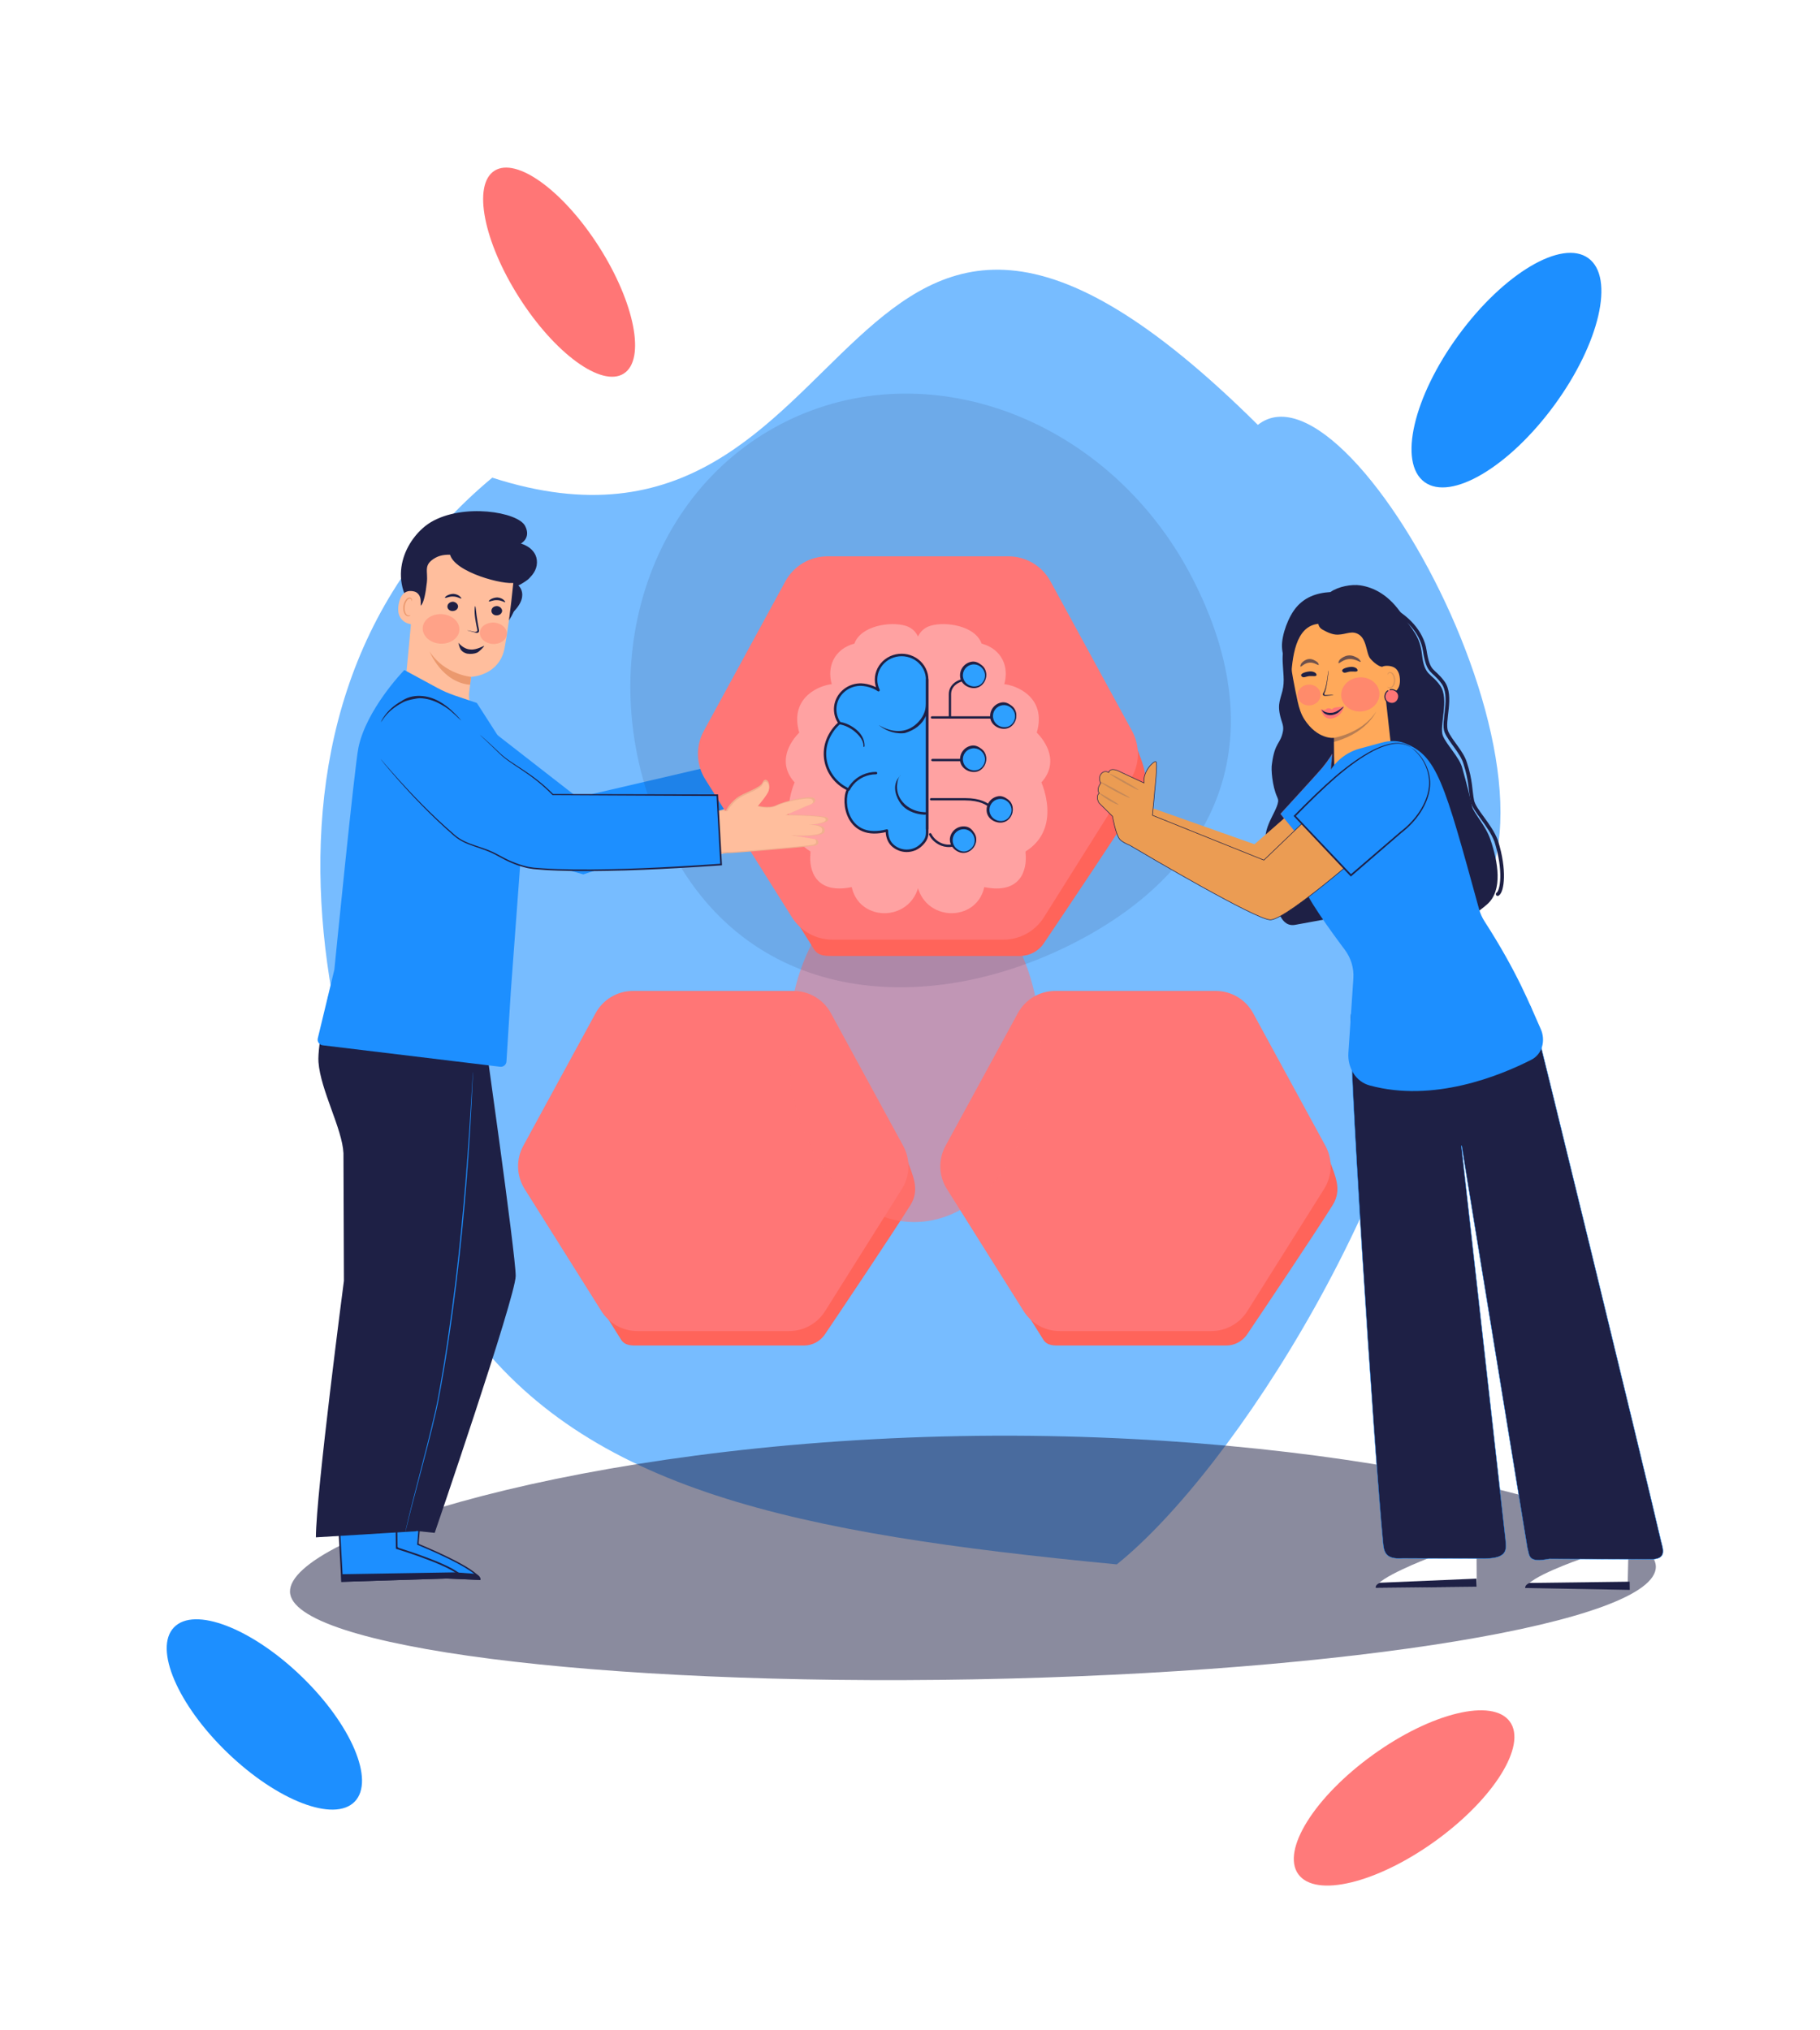 <svg width="642" height="716" viewBox="0 0 642 716" fill="none" xmlns="http://www.w3.org/2000/svg">
<g clip-path="url(#clip0_11451_57032)">
<g opacity="0.6" filter="url(#filter0_f_11451_57032)">
<path d="M509.876 328.121C500.961 416.575 434.931 518.914 393.934 551.746C280.079 540.807 206.971 525.686 164.589 467.789C122.207 409.891 69.484 255.144 173.649 168.465C309.664 212.426 291.734 -0.938 443.701 149.85C477.992 122.731 568.804 295.742 509.876 328.121Z" fill="#1D8FFF"/>
</g>
<g opacity="0.52" filter="url(#filter1_f_11451_57032)">
<path d="M338.5 506.5C471.545 504.051 583.764 532.984 584.093 552.505C584.421 572.026 476.833 589.835 343.788 592.284C210.743 594.733 102.622 580.894 102.294 561.373C101.966 541.852 205.455 508.949 338.5 506.5Z" fill="#1E2045"/>
</g>
<g filter="url(#filter2_f_11451_57032)">
<ellipse cx="93.254" cy="604.672" rx="44.279" ry="18.751" transform="rotate(43.932 93.254 604.672)" fill="#1D8FFF"/>
</g>
<g filter="url(#filter3_f_11451_57032)">
<ellipse cx="495.292" cy="634.115" rx="46.002" ry="18.763" transform="rotate(144.229 495.292 634.115)" fill="#FF7A7A"/>
</g>
<g filter="url(#filter4_f_11451_57032)">
<ellipse cx="197.226" cy="95.991" rx="42.419" ry="16.689" transform="rotate(-122.521 197.226 95.991)" fill="#FF7676"/>
</g>
<g filter="url(#filter5_f_11451_57032)">
<ellipse cx="531.398" cy="130.544" rx="48.925" ry="20.926" transform="rotate(-53.769 531.398 130.544)" fill="#1D8FFF"/>
</g>
<path d="M222.054 355.494C219.245 355.494 216.654 357.073 215.27 359.628L185.876 413.899C184.441 416.549 185.521 418.922 187.114 421.473L219.054 472.436C220.493 474.741 222.943 474.556 225.577 474.556H283.552C286.54 474.556 289.322 473.089 290.992 470.61C297.562 460.852 314.505 435.617 321.152 425.021C324.579 419.559 321.974 414.555 320.027 409.188C319.818 408.613 319.049 408.485 318.677 408.97C318.341 409.406 317.667 409.353 317.403 408.87L290.555 359.609C289.168 357.065 286.583 355.494 283.781 355.494H222.054Z" fill="#FF645A"/>
<path d="M210.109 357.313C212.736 352.494 217.786 349.496 223.274 349.496H279.914C285.403 349.496 290.453 352.494 293.08 357.313L318.615 404.153C321.213 408.918 321.033 414.715 318.145 419.31L291.034 462.442C288.29 466.808 283.495 469.457 278.338 469.457H224.851C219.694 469.457 214.899 466.808 212.155 462.442L185.044 419.306C182.156 414.711 181.976 408.914 184.574 404.148L210.109 357.313Z" fill="#FF7676"/>
<path d="M370.997 355.494C368.189 355.494 365.597 357.073 364.214 359.628L334.82 413.899C333.384 416.549 334.465 418.922 336.057 421.473L367.997 472.436C369.436 474.741 371.886 474.556 374.52 474.556H432.495C435.484 474.556 438.266 473.089 439.935 470.61C446.505 460.852 463.448 435.617 470.095 425.021C473.522 419.559 470.918 414.555 468.97 409.188C468.761 408.613 467.993 408.485 467.62 408.97C467.284 409.406 466.61 409.353 466.347 408.87L439.498 359.609C438.112 357.065 435.526 355.494 432.725 355.494H370.997Z" fill="#FF645A"/>
<path d="M359.052 357.313C361.679 352.494 366.729 349.496 372.218 349.496H428.857C434.346 349.496 439.396 352.494 442.023 357.313L467.558 404.153C470.156 408.918 469.976 414.715 467.088 419.31L439.977 462.442C437.233 466.808 432.438 469.457 427.281 469.457H373.794C368.638 469.457 363.843 466.808 361.099 462.442L333.987 419.306C331.099 414.711 330.92 408.914 333.518 404.148L359.052 357.313Z" fill="#FF7676"/>
<g opacity="0.54" filter="url(#filter6_f_11451_57032)">
<ellipse cx="322.5" cy="369" rx="44.5" ry="62" fill="#FF7676"/>
</g>
<path d="M167.608 297.364L158.836 265.011L158.843 264.993L173.019 257.361L173.037 257.368L203.722 281.247L251.743 270.07L251.755 270.095L258.997 290.748L258.971 290.76L205.76 308.391L167.633 297.384L167.608 297.364Z" fill="#1D8FFF"/>
<g opacity="0.12" filter="url(#filter7_f_11451_57032)">
<path d="M276.11 149.236C327.082 123.133 391.855 147.769 420.785 204.261C449.715 260.753 429.971 306.397 379 332.5C328.028 358.603 265.131 355.28 236.201 298.788C207.271 242.295 225.139 175.339 276.11 149.236Z" fill="#1E2045"/>
</g>
<path d="M256.551 285.122C256.551 285.122 257.112 282.522 259.325 279.856C261.538 277.19 266.907 274.532 267.283 272.261C267.67 269.992 270.08 271.305 270.024 274.06C269.987 275.81 267.213 280.844 267.213 280.844C267.213 280.844 271.493 281.2 273.976 279.174C276.459 277.148 285.575 272.74 286.824 273.911C288.235 275.234 285.805 276.158 284.826 276.938C284.082 277.537 278.229 281.746 278.229 281.746C278.229 281.746 290.841 279.225 292.531 279.566C294.378 279.938 292.849 281.766 292.052 281.924C291.554 282.03 293.431 283.102 292.123 284.787C291.237 285.932 286.228 287.921 284.803 288.179L281.86 288.703L290.965 288.176C290.965 288.176 292.75 289.336 290.711 290.432C289.801 290.918 263.307 299.284 261.228 299.759C257.623 300.57 252.454 301.54 252.454 301.54L248 287.5L256.534 285.099L256.551 285.122Z" fill="#FFBE9D"/>
<path d="M290.502 202.97C287.337 202.97 284.416 204.75 282.857 207.629L249.729 268.794C248.111 271.781 249.329 274.455 251.124 277.33L287.121 334.767C288.743 337.365 291.504 337.156 294.472 337.156H359.812C363.18 337.156 366.316 335.503 368.197 332.709C375.602 321.712 394.697 293.271 402.188 281.33C406.051 275.173 403.116 269.534 400.92 263.485C400.685 262.837 399.819 262.692 399.399 263.239C399.02 263.731 398.261 263.671 397.964 263.126L367.705 207.608C366.142 204.74 363.228 202.97 360.071 202.97H290.502Z" fill="#FF645A"/>
<path d="M277.039 205.02C280 199.589 285.692 196.21 291.877 196.21H355.712C361.897 196.21 367.589 199.59 370.55 205.021L399.328 257.81C402.256 263.18 402.054 269.714 398.798 274.893L368.244 323.504C365.151 328.424 359.747 331.41 353.935 331.41H293.654C287.842 331.41 282.438 328.424 279.345 323.503L248.79 274.888C245.535 269.709 245.333 263.175 248.261 257.805L277.039 205.02Z" fill="#FF7676"/>
<g opacity="0.32" filter="url(#filter8_f_11451_57032)">
<path d="M281.079 275.832C281.079 275.832 273.332 292.19 286.68 300.013C285.921 304.216 286.314 315.386 300.964 312.097C303.299 326.071 325.511 324.419 323.722 306.6V227.128C323.722 224.591 322.046 222.266 319.459 221.403C319.354 221.369 319.246 221.334 319.134 221.303C314.119 219.834 303.826 221.303 301.909 227.532C294.751 229.294 292.08 235.541 294.277 241.895C290.526 241.933 278.675 245.748 282.68 258.593C282.68 258.593 272.939 267.234 281.079 275.835C281.079 275.835 284.031 279.804 291.115 280.388" fill="white"/>
<path fill-rule="evenodd" clip-rule="evenodd" d="M319.313 220.665C319.437 220.7 319.555 220.738 319.662 220.773L319.665 220.774C322.51 221.722 324.379 224.292 324.379 227.125V306.563C324.832 311.144 323.75 314.751 321.771 317.339C319.792 319.928 316.953 321.448 313.991 321.919C308.261 322.83 301.953 319.807 300.442 312.879C297.025 313.566 294.341 313.468 292.246 312.814C290.003 312.115 288.48 310.792 287.484 309.214C285.65 306.307 285.631 302.589 285.955 300.345C279.335 296.264 277.942 290.076 278.213 284.951C278.351 282.346 278.916 280 279.445 278.31C279.709 277.463 279.966 276.777 280.157 276.301C280.209 276.172 280.256 276.058 280.298 275.96C278.38 273.821 277.474 271.654 277.237 269.584C276.989 267.419 277.478 265.414 278.22 263.721C278.962 262.029 279.964 260.627 280.776 259.652C281.183 259.163 281.544 258.778 281.806 258.514C281.85 258.47 281.891 258.429 281.929 258.391C281.015 255.254 281.016 252.605 281.637 250.389C282.284 248.082 283.588 246.294 285.133 244.942C287.802 242.607 291.225 241.54 293.394 241.291C292.531 238.247 292.726 235.227 293.992 232.693C295.332 230.013 297.838 227.945 301.395 226.979C302.566 223.759 305.782 221.842 309.18 220.892C312.716 219.903 316.668 219.892 319.313 220.665ZM283.116 259.083L283.112 259.086L283.095 259.102C283.079 259.116 283.055 259.139 283.023 259.169C282.959 259.229 282.864 259.321 282.744 259.442C282.505 259.684 282.169 260.041 281.79 260.496C281.029 261.41 280.105 262.707 279.429 264.25C278.753 265.793 278.333 267.56 278.548 269.434C278.76 271.286 279.598 273.295 281.517 275.337C281.559 275.375 281.596 275.418 281.627 275.465C281.645 275.488 281.675 275.524 281.717 275.572C281.8 275.669 281.931 275.813 282.111 275.991C282.471 276.345 283.028 276.831 283.8 277.338C285.34 278.348 287.352 279.898 290.774 280.18C291.053 280.203 291.93 280.291 292.406 280.363C292.543 280.384 292.566 280.515 292.434 280.56C292.055 280.691 291.445 280.754 291.167 280.731C287.505 280.429 284.783 279.561 283.076 278.441C282.291 277.926 281.7 277.425 281.288 277.03C281.121 277.46 280.915 278.028 280.704 278.704C280.197 280.325 279.661 282.558 279.53 285.02C279.27 289.931 280.618 295.694 287.011 299.44C287.25 299.58 287.376 299.854 287.327 300.127C286.96 302.162 286.894 305.807 288.599 308.509C289.438 309.838 290.712 310.954 292.639 311.555C294.581 312.16 297.228 312.256 300.818 311.45C300.995 311.411 301.18 311.446 301.33 311.547C301.481 311.648 301.583 311.807 301.613 311.985C302.71 318.552 308.454 321.463 313.784 320.616C316.443 320.193 318.967 318.833 320.723 316.537C322.474 314.247 323.496 310.976 323.063 306.662C323.061 306.64 323.06 306.618 323.06 306.596V227.125C323.06 224.884 321.578 222.803 319.25 222.026C319.149 221.993 319.051 221.962 318.954 221.935L318.946 221.933C316.576 221.239 312.877 221.228 309.535 222.163C306.176 223.102 303.397 224.929 302.537 227.722C302.469 227.944 302.29 228.113 302.065 228.169C298.652 229.009 296.365 230.899 295.173 233.283C293.976 235.676 293.848 238.639 294.898 241.676C295.037 242.077 294.706 242.547 294.281 242.551C292.543 242.569 288.8 243.487 286.002 245.935C284.616 247.147 283.474 248.724 282.908 250.745C282.341 252.766 282.337 255.282 283.308 258.393C283.385 258.641 283.309 258.911 283.116 259.083Z" fill="white"/>
<path fill-rule="evenodd" clip-rule="evenodd" d="M295.936 293.54C293.326 293.184 291.248 294.637 289.715 296.262C288.951 297.072 288.349 297.959 287.926 298.742C287.493 299.541 287.276 300.178 287.233 300.487C287.183 300.848 286.85 301.1 286.489 301.05C286.128 301 285.876 300.667 285.926 300.306C286.001 299.767 286.304 298.968 286.765 298.114C287.236 297.244 287.903 296.261 288.755 295.357C290.456 293.553 292.982 292.743 296.166 293.178C296.977 293.288 296.618 293.633 295.936 293.54Z" fill="white"/>
<path d="M301.912 227.529C301.912 227.529 306.805 227.608 310.347 233.602L301.912 227.529Z" fill="white"/>
<path fill-rule="evenodd" clip-rule="evenodd" d="M301.25 227.516C301.256 227.152 301.556 226.861 301.92 226.867L301.91 227.527C301.92 226.867 301.921 226.867 301.921 226.867L301.922 226.867L301.924 226.867L301.93 226.867L301.947 226.868C301.961 226.868 301.979 226.869 302.002 226.87C302.048 226.873 302.111 226.877 302.191 226.885C302.352 226.901 302.577 226.93 302.857 226.985C303.415 227.095 304.188 227.307 305.075 227.716C306.856 228.538 309.069 230.144 310.912 233.263C311.098 233.577 310.994 233.981 310.68 234.167C310.366 234.352 309.962 234.248 309.776 233.934C308.077 231.059 306.074 229.63 304.522 228.914C303.743 228.554 303.072 228.372 302.602 228.28C302.368 228.234 302.184 228.21 302.062 228.198C302.002 228.192 301.957 228.189 301.929 228.188L301.901 228.186L301.896 228.186C301.896 228.186 301.896 228.186 301.897 228.186L301.898 228.186L301.898 228.186C301.534 228.18 301.244 227.88 301.25 227.516Z" fill="white"/>
<path d="M294.049 241.914C294.049 241.914 298.745 240.649 304.054 245.402C304.054 245.402 307.227 248.009 307.566 254.081" fill="white"/>
<path d="M292.422 252.519C292.422 252.519 292.158 263.26 302.58 264.895C313.003 266.529 316.605 260.872 316.605 260.872" fill="white"/>
<path d="M295.715 254.097C296.882 256.824 299.628 259.696 304.569 260.471C309.644 261.267 313.001 260.282 315.07 259.146C316.11 258.576 316.836 257.96 317.298 257.494C317.528 257.261 317.693 257.066 317.798 256.933C317.85 256.867 317.887 256.816 317.91 256.784C317.921 256.767 317.929 256.756 317.933 256.75L317.935 256.746C318.131 256.439 318.539 256.349 318.846 256.544C319.153 256.74 319.244 257.148 319.048 257.455L319.047 257.457L319.045 257.459L319.041 257.465L319.029 257.484C319.019 257.499 319.005 257.519 318.988 257.544C318.953 257.594 318.902 257.663 318.836 257.748C318.702 257.918 318.504 258.151 318.234 258.423C317.695 258.967 316.869 259.664 315.705 260.303C313.367 261.587 309.712 262.613 304.365 261.774C298.883 260.915 296.179 257.633 294.873 254.581C294.225 253.067 293.92 251.612 293.777 250.538C293.697 249.945 293.642 249.343 293.649 248.744C293.656 248.383 293.646 248.085 294.009 248.094C294.295 250.728 294.856 252.091 295.715 254.097Z" fill="white"/>
<path d="M306.258 265.19C306.258 265.19 305.872 272.872 295.609 274.234L306.258 265.19Z" fill="white"/>
<path fill-rule="evenodd" clip-rule="evenodd" d="M308.172 260.759C308.536 260.777 308.816 261.087 308.798 261.451L308.139 261.417C308.798 261.451 308.798 261.451 308.798 261.451L308.798 261.453L308.797 261.455L308.797 261.463L308.795 261.487C308.794 261.506 308.792 261.533 308.789 261.566C308.782 261.633 308.772 261.726 308.755 261.844C308.721 262.079 308.661 262.41 308.556 262.808C308.345 263.604 307.95 264.675 307.214 265.792C305.725 268.048 302.89 270.41 297.577 271.116C297.216 271.164 296.884 270.91 296.836 270.549C296.788 270.187 297.042 269.856 297.403 269.808C302.352 269.151 304.842 266.991 306.112 265.065C306.755 264.091 307.098 263.157 307.28 262.47C307.371 262.127 307.422 261.847 307.449 261.656C307.463 261.561 307.471 261.489 307.475 261.442C307.477 261.419 307.479 261.402 307.479 261.392L307.48 261.384L307.48 261.384C307.499 261.02 307.808 260.74 308.172 260.759Z" fill="white"/>
<path d="M319.276 276.05C319.276 276.05 306.277 275.271 305.65 290.216L319.276 276.05Z" fill="white"/>
<path fill-rule="evenodd" clip-rule="evenodd" d="M321.241 276.811C318.114 276.606 315.858 276.682 312.992 278.123C311.416 278.915 309.829 280.145 308.596 282.06C307.362 283.975 306.46 286.61 306.307 290.249C306.292 290.613 305.984 290.895 305.62 290.88C305.256 290.865 304.974 290.557 304.989 290.193C305.15 286.359 306.107 283.488 307.487 281.345C308.867 279.203 310.647 277.825 312.399 276.944C313.136 276.573 318.648 275.029 321.241 276.811Z" fill="white"/>
<path d="M295.844 288.754C295.844 288.754 313.233 284.149 314.888 300.628L295.844 288.754Z" fill="white"/>
<path fill-rule="evenodd" clip-rule="evenodd" d="M291.713 289.762C292.25 289.583 296.212 289.332 296.722 289.232C297.185 289.142 297.851 289.03 298.657 288.945C300.273 288.775 302.427 288.718 304.617 289.155C306.805 289.592 309.001 290.515 310.746 292.281C312.486 294.042 314.074 296.697 314.476 300.693C314.512 301.056 314.776 301.652 314.939 301.606C315.188 301.606 315.278 301.056 315.241 300.693C315.241 297.056 313.671 293.365 311.685 291.354C309.704 289.349 307.242 288.334 304.876 287.861C302.512 287.39 300.215 287.454 298.519 287.633C297.668 287.722 296.963 287.841 296.469 287.938C296.036 288.022 292.638 288.658 291.713 289.762Z" fill="white"/>
<path d="M310.363 241.545C310.363 241.545 320.333 235.575 323.625 246.173L310.363 241.545Z" fill="white"/>
<path d="M319.804 241.525C318.557 240.694 317.156 240.462 315.804 240.54C314.871 240.594 312.212 240.795 308.906 242.451C310.933 239.92 314.984 239.266 315.728 239.223C317.28 239.133 318.988 239.396 320.536 240.427C322.087 241.46 323.404 243.216 324.261 245.974C324.369 246.322 324.174 246.692 323.826 246.8C323.478 246.908 323.109 246.713 323.001 246.365C322.212 243.825 321.048 242.353 319.804 241.525Z" fill="white"/>
<path d="M320.284 310.363C320.284 310.363 310.237 312.389 309.691 303.842L320.284 310.363Z" fill="white"/>
<path fill-rule="evenodd" clip-rule="evenodd" d="M322.992 309.791C320.934 310.517 318.936 310.288 318.328 310.251C317.413 310.195 316.216 310.035 315.045 309.628C313.873 309.22 312.765 308.578 311.978 307.58C311.2 306.595 310.194 304.998 309.964 304.04C309.734 303.082 309.724 301.326 310.292 300.679C309.663 300.679 309.328 302.781 309.307 303.145C309.178 305.423 309.94 307.129 310.942 308.398C311.934 309.654 313.289 310.414 314.611 310.874C315.934 311.334 317.261 311.508 318.247 311.568C318.847 311.605 322.663 311.082 322.992 309.791Z" fill="white"/>
<path d="M366.572 275.832C366.572 275.832 374.318 292.19 360.97 300.013C361.729 304.216 361.336 315.386 346.686 312.097C344.351 326.071 322.139 324.419 323.929 306.6V227.128C323.929 224.591 325.605 222.266 328.191 221.403C328.296 221.369 328.405 221.334 328.517 221.303C333.531 219.834 343.825 221.303 345.741 227.532C352.899 229.294 355.571 235.541 353.373 241.895C357.125 241.933 368.976 245.748 364.97 258.593C364.97 258.593 374.712 267.234 366.572 275.835C366.572 275.835 363.619 279.804 356.536 280.388" fill="white"/>
<path fill-rule="evenodd" clip-rule="evenodd" d="M328.337 220.665C328.213 220.7 328.096 220.738 327.989 220.773L327.985 220.774C325.14 221.722 323.271 224.292 323.271 227.125V306.563C322.818 311.144 323.901 314.751 325.88 317.339C327.859 319.928 330.697 321.448 333.66 321.919C339.39 322.83 345.698 319.807 347.209 312.879C350.625 313.566 353.309 313.468 355.404 312.814C357.647 312.115 359.17 310.792 360.167 309.214C362.001 306.307 362.02 302.589 361.695 300.345C368.315 296.264 369.709 290.076 369.438 284.951C369.3 282.346 368.734 280 368.206 278.31C367.941 277.463 367.684 276.777 367.493 276.301C367.441 276.172 367.394 276.058 367.353 275.96C369.27 273.821 370.176 271.654 370.413 269.584C370.662 267.419 370.172 265.414 369.43 263.721C368.689 262.029 367.686 260.627 366.875 259.652C366.468 259.163 366.106 258.778 365.844 258.514C365.8 258.47 365.759 258.429 365.722 258.391C366.636 255.254 366.634 252.605 366.013 250.389C365.367 248.082 364.063 246.294 362.517 244.942C359.849 242.607 356.425 241.54 354.256 241.291C355.12 238.247 354.924 235.227 353.658 232.693C352.318 230.013 349.812 227.945 346.255 226.979C345.084 223.759 341.868 221.842 338.471 220.892C334.935 219.903 330.982 219.892 328.337 220.665ZM364.535 259.083L364.538 259.086L364.555 259.102C364.571 259.116 364.595 259.139 364.627 259.169C364.692 259.229 364.787 259.321 364.906 259.442C365.146 259.684 365.481 260.041 365.86 260.496C366.621 261.41 367.545 262.707 368.222 264.25C368.898 265.793 369.317 267.56 369.103 269.434C368.89 271.286 368.053 273.295 366.134 275.337C366.091 275.375 366.054 275.418 366.024 275.465C366.005 275.488 365.975 275.524 365.934 275.572C365.85 275.669 365.72 275.813 365.539 275.991C365.179 276.345 364.622 276.831 363.851 277.338C362.31 278.348 360.298 279.898 356.876 280.18C356.598 280.203 355.721 280.291 355.245 280.363C355.107 280.384 355.085 280.515 355.216 280.56C355.595 280.691 356.205 280.754 356.484 280.731C360.145 280.429 362.867 279.561 364.574 278.441C365.359 277.926 365.95 277.425 366.363 277.03C366.53 277.46 366.735 278.028 366.946 278.704C367.453 280.325 367.99 282.558 368.12 285.02C368.38 289.931 367.032 295.694 360.639 299.44C360.4 299.58 360.274 299.854 360.324 300.127C360.691 302.162 360.757 305.807 359.051 308.509C358.213 309.838 356.938 310.954 355.011 311.555C353.07 312.16 350.422 312.256 346.833 311.45C346.656 311.411 346.47 311.446 346.32 311.547C346.17 311.648 346.067 311.807 346.038 311.985C344.94 318.552 339.196 321.463 333.867 320.616C331.208 320.193 328.683 318.833 326.928 316.537C325.177 314.247 324.154 310.976 324.587 306.662C324.589 306.64 324.591 306.618 324.591 306.596V227.125C324.591 224.884 326.073 222.803 328.401 222.026C328.502 221.993 328.599 221.962 328.697 221.935L328.704 221.933C331.074 221.239 334.774 221.228 338.115 222.163C341.474 223.102 344.254 224.929 345.113 227.722C345.181 227.944 345.361 228.113 345.586 228.169C348.999 229.009 351.286 230.899 352.478 233.283C353.674 235.676 353.802 238.639 352.752 241.676C352.613 242.077 352.945 242.547 353.369 242.551C355.107 242.569 358.851 243.487 361.649 245.935C363.034 247.147 364.176 248.724 364.743 250.745C365.309 252.766 365.313 255.282 364.343 258.393C364.266 258.641 364.341 258.911 364.535 259.083Z" fill="white"/>
<path fill-rule="evenodd" clip-rule="evenodd" d="M351.714 293.54C354.324 293.184 356.403 294.637 357.935 296.262C358.699 297.072 359.301 297.959 359.725 298.742C360.157 299.541 360.374 300.178 360.417 300.487C360.467 300.848 360.8 301.1 361.161 301.05C361.522 301 361.774 300.667 361.724 300.306C361.649 299.767 361.347 298.968 360.885 298.114C360.414 297.244 359.748 296.261 358.895 295.357C357.195 293.553 354.669 292.743 351.484 293.178C350.674 293.288 351.032 293.633 351.714 293.54Z" fill="white"/>
<path d="M345.738 227.529C345.738 227.529 340.846 227.608 337.304 233.602L345.738 227.529Z" fill="white"/>
<path fill-rule="evenodd" clip-rule="evenodd" d="M346.4 227.516C346.394 227.152 346.094 226.861 345.73 226.867L345.741 227.527C345.73 226.867 345.73 226.867 345.729 226.867L345.728 226.867L345.726 226.867L345.72 226.867L345.703 226.868C345.69 226.868 345.671 226.869 345.648 226.87C345.603 226.873 345.539 226.877 345.459 226.885C345.299 226.901 345.073 226.93 344.794 226.985C344.235 227.095 343.462 227.307 342.575 227.716C340.795 228.538 338.581 230.144 336.738 233.263C336.553 233.577 336.657 233.981 336.971 234.167C337.284 234.352 337.689 234.248 337.874 233.934C339.573 231.059 341.577 229.63 343.128 228.914C343.907 228.554 344.578 228.372 345.048 228.28C345.283 228.234 345.467 228.21 345.588 228.198C345.649 228.192 345.694 228.189 345.721 228.188L345.75 228.186L345.754 228.186C345.754 228.186 345.754 228.186 345.753 228.186L345.753 228.186L345.752 228.186C346.116 228.18 346.406 227.88 346.4 227.516Z" fill="white"/>
<path d="M353.602 241.914C353.602 241.914 348.905 240.649 343.596 245.402C343.596 245.402 340.423 248.009 340.085 254.081" fill="white"/>
<path d="M355.228 252.519C355.228 252.519 355.492 263.26 345.07 264.895C334.648 266.529 331.045 260.872 331.045 260.872" fill="white"/>
<path d="M351.935 254.097C350.768 256.824 348.022 259.696 343.081 260.471C338.007 261.267 334.649 260.282 332.58 259.146C331.541 258.576 330.815 257.96 330.353 257.494C330.122 257.261 329.957 257.066 329.853 256.933C329.801 256.867 329.764 256.816 329.741 256.784C329.729 256.767 329.722 256.756 329.717 256.75L329.715 256.746C329.519 256.439 329.111 256.349 328.804 256.544C328.497 256.74 328.407 257.148 328.602 257.455L328.603 257.457L328.605 257.459L328.609 257.465L328.621 257.484C328.631 257.499 328.645 257.519 328.663 257.544C328.698 257.594 328.748 257.663 328.815 257.748C328.948 257.918 329.146 258.151 329.416 258.423C329.955 258.967 330.781 259.664 331.945 260.303C334.283 261.587 337.938 262.613 343.286 261.774C348.767 260.915 351.471 257.633 352.777 254.581C353.425 253.067 353.73 251.612 353.874 250.538C353.953 249.945 354.009 249.343 354.001 248.744C353.995 248.383 354.005 248.085 353.641 248.094C353.355 250.728 352.794 252.091 351.935 254.097Z" fill="white"/>
<path d="M341.392 265.19C341.392 265.19 341.778 272.872 352.041 274.234L341.392 265.19Z" fill="white"/>
<path fill-rule="evenodd" clip-rule="evenodd" d="M339.478 260.759C339.115 260.777 338.834 261.087 338.853 261.451L339.512 261.417C338.853 261.451 338.853 261.451 338.853 261.451L338.853 261.453L338.853 261.455L338.853 261.463L338.855 261.487C338.856 261.506 338.858 261.533 338.862 261.566C338.868 261.633 338.878 261.726 338.895 261.844C338.929 262.079 338.989 262.41 339.095 262.808C339.305 263.604 339.7 264.675 340.437 265.792C341.925 268.048 344.76 270.41 350.074 271.116C350.435 271.164 350.767 270.91 350.814 270.549C350.862 270.187 350.609 269.856 350.247 269.808C345.298 269.151 342.808 266.991 341.538 265.065C340.895 264.091 340.552 263.157 340.37 262.47C340.279 262.127 340.229 261.847 340.201 261.656C340.187 261.561 340.18 261.489 340.175 261.442C340.173 261.419 340.172 261.402 340.171 261.392L340.17 261.384L340.17 261.384C340.152 261.02 339.842 260.74 339.478 260.759Z" fill="white"/>
<path d="M328.375 276.05C328.375 276.05 341.374 275.271 342 290.216L328.375 276.05Z" fill="white"/>
<path fill-rule="evenodd" clip-rule="evenodd" d="M326.409 276.811C329.536 276.606 331.793 276.682 334.658 278.123C336.234 278.915 337.821 280.145 339.055 282.06C340.288 283.975 341.191 286.61 341.343 290.249C341.359 290.613 341.666 290.895 342.03 290.88C342.394 290.865 342.677 290.557 342.662 290.193C342.501 286.359 341.544 283.488 340.164 281.345C338.784 279.203 337.004 277.825 335.251 276.944C334.514 276.573 329.002 275.029 326.409 276.811Z" fill="white"/>
<path d="M351.807 288.754C351.807 288.754 334.418 284.149 332.762 300.628L351.807 288.754Z" fill="white"/>
<path fill-rule="evenodd" clip-rule="evenodd" d="M355.938 289.762C355.4 289.583 351.438 289.332 350.928 289.232C350.466 289.142 349.799 289.03 348.994 288.945C347.377 288.775 345.223 288.718 343.033 289.155C340.845 289.592 338.65 290.515 336.904 292.281C335.165 294.042 333.576 296.697 333.175 300.693C333.138 301.056 332.875 301.652 332.711 301.606C332.462 301.606 332.373 301.056 332.409 300.693C332.409 297.056 333.979 293.365 335.966 291.354C337.946 289.349 340.409 288.334 342.775 287.861C345.139 287.39 347.435 287.454 349.132 287.633C349.982 287.722 350.687 287.841 351.182 287.938C351.614 288.022 355.012 288.658 355.938 289.762Z" fill="white"/>
<path d="M337.287 241.545C337.287 241.545 327.317 235.575 324.026 246.173L337.287 241.545Z" fill="white"/>
<path d="M327.846 241.525C329.093 240.694 330.495 240.462 331.847 240.54C332.779 240.594 335.439 240.795 338.744 242.451C336.718 239.92 332.667 239.266 331.923 239.223C330.371 239.133 328.663 239.396 327.115 240.427C325.563 241.46 324.246 243.216 323.39 245.974C323.282 246.322 323.476 246.692 323.824 246.8C324.172 246.908 324.542 246.713 324.65 246.365C325.439 243.825 326.602 242.353 327.846 241.525Z" fill="white"/>
<path d="M327.367 310.363C327.367 310.363 337.413 312.389 337.959 303.842L327.367 310.363Z" fill="white"/>
<path fill-rule="evenodd" clip-rule="evenodd" d="M324.659 309.791C326.716 310.517 328.715 310.288 329.323 310.251C330.237 310.195 331.435 310.035 332.606 309.628C333.777 309.22 334.885 308.578 335.673 307.58C336.451 306.595 337.457 304.998 337.687 304.04C337.916 303.082 337.926 301.326 337.359 300.679C337.987 300.679 338.323 302.781 338.343 303.145C338.472 305.423 337.71 307.129 336.708 308.398C335.717 309.654 334.361 310.414 333.039 310.874C331.716 311.334 330.39 311.508 329.403 311.568C328.803 311.605 324.987 311.082 324.659 309.791Z" fill="white"/>
</g>
<path d="M299.164 278.394C297.007 277.391 295.143 275.884 293.739 274.009C292.335 272.135 291.436 269.952 291.124 267.658C290.811 265.364 291.094 263.031 291.948 260.87C292.802 258.708 294.307 256.504 296.122 254.994M296.122 254.994C294.94 253.285 294.422 251.226 294.659 249.183C294.897 247.139 295.875 245.243 297.42 243.83C298.966 242.416 300.979 241.577 303.103 241.46C305.227 241.343 308.184 242.183 309.885 243.418M327.051 239.708C327.051 238.403 326.747 237.114 326.162 235.938C325.577 234.762 324.727 233.727 323.673 232.912C322.619 232.096 321.388 231.519 320.073 231.225C318.757 230.93 317.39 230.925 316.072 231.21C314.754 231.495 313.519 232.062 312.459 232.87C311.399 233.678 310.54 234.706 309.946 235.878C309.352 237.05 309.038 238.337 309.027 239.642C309.017 240.947 309.31 242.237 309.885 243.418M312.85 292.921C312.85 294.768 313.391 296.722 314.743 298.028C316.095 299.335 317.929 300.069 319.841 300.069C321.753 300.069 323.587 299.335 324.939 298.028C326.291 296.722 327.051 295.553 327.051 293.705" fill="#2EA0FF"/>
<path d="M299.164 278.394C297.007 277.391 295.143 275.884 293.739 274.009C292.335 272.135 291.436 269.952 291.124 267.658C290.811 265.364 291.094 263.031 291.948 260.87C292.802 258.708 294.307 256.504 296.122 254.994C294.94 253.285 294.422 251.226 294.659 249.183C294.897 247.139 295.875 245.243 297.42 243.83C298.966 242.416 300.979 241.577 303.103 241.46C305.227 241.343 308.184 242.183 309.885 243.418C309.31 242.237 309.017 240.947 309.027 239.642C309.038 238.337 309.352 237.05 309.946 235.878C310.54 234.706 311.399 233.678 312.459 232.87C313.519 232.062 314.754 231.495 316.072 231.21C317.39 230.925 318.757 230.93 320.073 231.225C321.388 231.519 322.619 232.096 323.673 232.912C324.727 233.727 325.577 234.762 326.162 235.938C326.747 237.114 327.051 238.403 327.051 239.708V293.705C327.051 295.553 326.291 296.722 324.939 298.028C323.587 299.335 321.753 300.069 319.841 300.069C317.929 300.069 316.095 299.335 314.743 298.028C313.391 296.722 312.85 294.768 312.85 292.921C298.908 296.601 296.758 282.83 299.164 278.394Z" fill="#2EA0FF"/>
<path d="M299.164 278.394C297.007 277.391 295.143 275.884 293.739 274.009C292.335 272.135 291.436 269.952 291.124 267.658C290.811 265.364 291.094 263.031 291.948 260.87C292.802 258.708 294.307 256.504 296.122 254.994C294.94 253.285 294.422 251.226 294.659 249.183C294.897 247.139 295.875 245.243 297.42 243.83C298.966 242.416 300.979 241.577 303.103 241.46C305.227 241.343 308.184 242.183 309.885 243.418C309.31 242.237 309.017 240.947 309.027 239.642C309.038 238.337 309.352 237.05 309.946 235.878C310.54 234.706 311.399 233.678 312.459 232.87C313.519 232.062 314.754 231.495 316.072 231.21C317.39 230.925 318.757 230.93 320.073 231.225C321.388 231.519 322.619 232.096 323.673 232.912C324.727 233.727 325.577 234.762 326.162 235.938C326.747 237.114 327.051 238.403 327.051 239.708V293.705C327.051 295.553 326.291 296.722 324.939 298.028C323.587 299.335 321.753 300.069 319.841 300.069C317.929 300.069 316.095 299.335 314.743 298.028C313.391 296.722 312.85 294.768 312.85 292.921C298.908 296.601 296.758 282.83 299.164 278.394Z" stroke="#1E2045" stroke-width="0.874" stroke-linecap="round" stroke-linejoin="round"/>
<path fill-rule="evenodd" clip-rule="evenodd" d="M327.039 239.149C326.798 239.149 326.602 239.338 326.602 239.571V248.28C326.602 250.94 325.45 253.203 323.504 255.084C319.665 258.794 314.569 258.498 309.958 255.71C314.276 259.222 318.768 258.682 319.344 258.498C322.637 257.444 325.236 255.634 326.602 252.482V292.362C326.602 292.595 326.798 292.784 327.039 292.784C327.281 292.784 327.476 292.595 327.476 292.362V239.571C327.476 239.338 327.281 239.149 327.039 239.149ZM309.453 272.665C309.452 272.432 309.256 272.243 309.015 272.244C307.378 272.246 305.761 272.594 304.277 273.262C302.793 273.931 301.479 274.904 300.424 276.115C299.85 276.774 299.36 277.496 298.964 278.263C298.856 278.471 298.944 278.725 299.16 278.829C299.376 278.933 299.638 278.848 299.746 278.64C300.111 277.932 300.563 277.267 301.093 276.659C302.065 275.542 303.278 274.644 304.647 274.028C306.015 273.411 307.506 273.091 309.016 273.088C309.258 273.088 309.453 272.899 309.453 272.665ZM327.946 293.87C327.728 293.971 327.636 294.223 327.74 294.433C328.11 295.184 328.613 295.876 329.234 296.476C330.653 297.848 333.081 299.229 336.29 298.588C336.526 298.54 336.678 298.317 336.63 298.088C336.581 297.86 336.349 297.713 336.113 297.76C333.281 298.327 331.136 297.12 329.852 295.879C329.302 295.348 328.857 294.735 328.528 294.07C328.424 293.859 328.164 293.77 327.946 293.87Z" fill="#1E2045"/>
<path fill-rule="evenodd" clip-rule="evenodd" d="M317.73 273.401C316.535 274.25 316.418 277.055 316.412 277.296C316.291 282.177 320.399 285.719 324.932 286.35C325.404 286.416 325.796 286.444 326.07 286.457C326.206 286.463 326.313 286.464 326.384 286.465C326.419 286.465 326.446 286.465 326.464 286.465L326.482 286.464L326.486 286.464M326.486 286.464C326.727 286.458 326.929 286.648 326.935 286.889C326.936 286.906 326.935 286.922 326.932 286.938C326.888 287.255 326.477 287.328 326.157 287.331C326.107 287.331 326.063 287.331 326.031 287.33C325.735 287.317 325.314 287.286 324.811 287.216C323.808 287.076 322.465 286.778 321.124 286.138C319.781 285.498 318.431 284.512 317.435 282.996C316.839 282.087 313.782 277.197 317.73 273.401" fill="#1E2045"/>
<path fill-rule="evenodd" clip-rule="evenodd" d="M295.979 255.011C296.018 254.773 296.244 254.612 296.482 254.652C298.371 254.967 300.52 255.996 302.2 257.449C303.876 258.899 304.961 260.831 304.961 262.973C304.961 263.215 304.956 263.41 304.715 263.41C304.474 263.41 304.581 263.215 304.581 262.973C304.581 261.185 303.204 259.473 301.628 258.11C300.057 256.751 298.053 255.8 296.338 255.514C296.1 255.474 295.939 255.249 295.979 255.011Z" fill="#1E2045"/>
<path d="M335.09 252.972V244.823C335.09 241.606 338.154 239.598 341.899 239.598" stroke="#1E2045" stroke-width="0.812" stroke-linecap="round" stroke-linejoin="round"/>
<path d="M328.443 281.891H340.45C345.725 281.891 348.329 283.509 349.58 284.786M328.753 253.037H349.768" stroke="#1E2045" stroke-width="0.812" stroke-linecap="round" stroke-linejoin="round"/>
<path d="M342.233 300.027C341.252 300.643 340.066 300.845 338.936 300.587C337.806 300.329 336.825 299.633 336.208 298.652C335.591 297.67 335.39 296.484 335.648 295.354C335.906 294.224 336.602 293.243 337.583 292.627C338.564 292.01 339.751 291.808 340.88 292.066C342.01 292.324 342.992 293.02 343.608 294.002C344.225 294.983 344.426 296.169 344.169 297.299C343.911 298.429 343.215 299.41 342.233 300.027Z" fill="#2EA0FF"/>
<path fill-rule="evenodd" clip-rule="evenodd" d="M343.185 294.267C342.639 293.398 341.77 292.781 340.769 292.553C339.768 292.324 338.718 292.503 337.849 293.049C336.979 293.595 336.363 294.464 336.134 295.465C335.906 296.466 336.084 297.516 336.631 298.385C337.668 300.037 339.933 300.989 341.882 299.764C343.96 298.459 344.331 296.091 343.185 294.267ZM340.991 291.579C342.25 291.866 343.072 292.813 343.759 293.907C345.772 297.111 342.565 301.546 338.953 300.722C336.587 300.182 334.584 297.771 335.161 295.243C335.448 293.984 336.224 292.89 337.317 292.203C338.411 291.516 339.732 291.292 340.991 291.579Z" fill="#1E2045"/>
<path d="M328.904 268.066H338.917" stroke="#1E2045" stroke-width="0.812" stroke-linecap="round" stroke-linejoin="round"/>
<path d="M347.003 270.416C346.304 271.34 345.266 271.949 344.118 272.108C342.97 272.267 341.806 271.964 340.882 271.264C339.958 270.565 339.349 269.527 339.19 268.379C339.031 267.231 339.334 266.067 340.033 265.143C340.733 264.219 341.77 263.61 342.918 263.451C344.066 263.292 345.231 263.595 346.155 264.294C347.079 264.994 347.688 266.031 347.847 267.179C348.006 268.327 347.703 269.491 347.003 270.416Z" fill="#2EA0FF"/>
<path fill-rule="evenodd" clip-rule="evenodd" d="M345.854 264.692C345.035 264.073 344.004 263.804 342.987 263.945C341.97 264.086 341.051 264.625 340.432 265.444C339.812 266.262 339.543 267.294 339.684 268.31C339.825 269.327 340.364 270.246 341.183 270.866C342.739 272.042 345.194 272.13 346.582 270.295C348.063 268.338 347.571 265.992 345.854 264.692ZM342.85 262.956C344.129 262.778 345.232 263.373 346.262 264.152C349.28 266.435 347.852 271.719 344.182 272.228C341.778 272.561 339.051 271.016 338.695 268.448C338.518 267.168 338.856 265.871 339.635 264.841C340.414 263.811 341.571 263.133 342.85 262.956Z" fill="#1E2045"/>
<path d="M357.617 255.184C356.918 256.108 355.88 256.717 354.732 256.876C353.584 257.035 352.419 256.732 351.495 256.032C350.571 255.333 349.962 254.295 349.803 253.147C349.644 251.999 349.947 250.835 350.647 249.911C351.346 248.987 352.384 248.378 353.532 248.219C354.68 248.06 355.844 248.363 356.768 249.062C357.693 249.762 358.301 250.799 358.46 251.947C358.619 253.095 358.316 254.26 357.617 255.184Z" fill="#2EA0FF"/>
<path fill-rule="evenodd" clip-rule="evenodd" d="M356.467 249.46C355.648 248.841 354.617 248.572 353.6 248.713C352.583 248.854 351.664 249.393 351.045 250.212C350.426 251.031 350.157 252.062 350.298 253.078C350.439 254.095 350.978 255.014 351.796 255.634C353.352 256.81 355.807 256.898 357.196 255.063C358.676 253.106 358.184 250.76 356.467 249.46ZM353.463 247.724C354.742 247.547 355.846 248.141 356.876 248.92C359.893 251.203 358.466 256.487 354.796 256.996C352.392 257.329 349.664 255.784 349.308 253.216C349.131 251.936 349.469 250.639 350.248 249.609C351.027 248.579 352.184 247.901 353.463 247.724Z" fill="#1E2045"/>
<path d="M347.003 240.826C346.304 241.75 345.266 242.359 344.118 242.518C342.97 242.677 341.806 242.373 340.882 241.674C339.958 240.975 339.349 239.937 339.19 238.789C339.031 237.641 339.334 236.477 340.033 235.553C340.733 234.629 341.77 234.02 342.918 233.861C344.066 233.702 345.231 234.005 346.155 234.704C347.079 235.403 347.688 236.441 347.847 237.589C348.006 238.737 347.703 239.901 347.003 240.826Z" fill="#2EA0FF"/>
<path fill-rule="evenodd" clip-rule="evenodd" d="M345.854 235.102C345.035 234.483 344.004 234.214 342.987 234.355C341.97 234.496 341.051 235.035 340.432 235.854C339.812 236.672 339.543 237.704 339.684 238.72C339.825 239.737 340.364 240.656 341.183 241.276C342.739 242.452 345.194 242.54 346.582 240.705C348.063 238.748 347.571 236.402 345.854 235.102ZM342.85 233.366C344.129 233.188 345.232 233.783 346.262 234.562C349.28 236.845 347.852 242.129 344.182 242.638C341.778 242.971 339.051 241.426 338.695 238.857C338.518 237.578 338.856 236.281 339.635 235.251C340.414 234.221 341.571 233.543 342.85 233.366Z" fill="#1E2045"/>
<path d="M356.371 288.27C355.671 289.194 354.634 289.803 353.486 289.962C352.338 290.121 351.173 289.818 350.249 289.118C349.325 288.419 348.716 287.381 348.557 286.233C348.398 285.086 348.701 283.921 349.401 282.997C350.1 282.073 351.138 281.464 352.286 281.305C353.434 281.146 354.598 281.449 355.522 282.149C356.446 282.848 357.055 283.885 357.214 285.033C357.373 286.181 357.07 287.346 356.371 288.27Z" fill="#2EA0FF"/>
<path fill-rule="evenodd" clip-rule="evenodd" d="M355.221 282.546C354.402 281.927 353.371 281.658 352.354 281.799C351.337 281.94 350.418 282.479 349.799 283.298C349.179 284.117 348.911 285.148 349.052 286.165C349.193 287.181 349.732 288.101 350.55 288.72C352.106 289.897 354.561 289.984 355.95 288.149C357.43 286.192 356.938 283.846 355.221 282.546ZM352.217 280.81C353.496 280.633 354.6 281.227 355.629 282.006C358.647 284.289 357.22 289.573 353.55 290.082C351.146 290.415 348.418 288.87 348.062 286.302C347.885 285.023 348.223 283.725 349.002 282.695C349.781 281.666 350.938 280.987 352.217 280.81Z" fill="#1E2045"/>
<path d="M147.571 544.72L147.407 544.653L147.422 544.477L149.216 523.625L128.32 522.684L126.919 555.18L169.216 556.978C169.119 556.63 168.841 556.209 168.368 555.723C167.784 555.124 166.944 554.468 165.925 553.784C163.889 552.415 161.173 550.952 158.45 549.607C155.729 548.263 153.009 547.041 150.969 546.155C149.949 545.712 149.099 545.353 148.505 545.105C148.207 544.981 147.974 544.885 147.815 544.819C147.735 544.787 147.674 544.762 147.633 544.745L147.587 544.726L147.575 544.721L147.572 544.72L147.572 544.72C147.571 544.72 147.571 544.72 147.661 544.498L147.571 544.72Z" fill="#1D8FFF" stroke="#1E2045" stroke-width="0.479"/>
<path d="M126.661 555.417L126.943 552.099L167.896 555.087C167.896 555.087 169.764 555.964 169.486 557.238L126.661 555.417Z" fill="#1E2045"/>
<path d="M170.078 358.956C170.078 358.956 181.954 442.637 181.91 450.01C181.865 457.392 153.34 540.628 153.34 540.628L130.039 538.19C130.039 538.19 141.459 419.806 142.285 418.025C143.11 416.254 141.083 369.83 141.083 369.83L170.078 358.956Z" fill="#1E2045"/>
<path d="M140.155 546.083C140.154 546.083 140.154 546.083 140.241 545.796L140.154 546.083L139.944 546.019L139.942 545.8L139.703 524.959L118.933 525.871L120.676 557.604L162.832 556.248C162.689 555.942 162.391 555.584 161.917 555.18C161.281 554.638 160.384 554.062 159.304 553.472C157.146 552.291 154.301 551.077 151.46 549.98C148.62 548.884 145.794 547.91 143.676 547.209C142.618 546.859 141.737 546.577 141.121 546.383C140.813 546.286 140.571 546.211 140.406 546.16C140.324 546.135 140.261 546.115 140.218 546.103L140.17 546.088L140.158 546.084L140.155 546.083L140.155 546.083Z" fill="#1D8FFF" stroke="#1E2045" stroke-width="0.599"/>
<path d="M120.392 557.918L120.351 555.213L161.431 554.537C161.431 554.537 163.374 555.242 163.225 556.541L120.392 557.918Z" fill="#1E2045"/>
<path d="M116.942 349.408L170.166 358.493L156.301 439.655L146.845 540.043L111.432 542.206C111.46 526.886 121.317 451.719 121.317 451.719L121.153 406.728C120.749 398.093 113.089 384.561 112.341 374.608C111.88 368.749 115.834 351.32 115.834 351.32L116.942 349.408Z" fill="#1E2045"/>
<path d="M166.829 378.044C166.829 378.044 166.811 378.172 166.796 378.429C166.772 378.705 166.755 379.082 166.722 379.557C165.349 403.86 163.59 428.13 160.64 452.298C158.942 466.048 156.986 479.801 154.432 493.422C152.552 503.644 145.481 528.826 143.252 538.976C143.153 539.445 143.078 539.807 143.019 540.071C142.969 540.315 142.943 540.442 142.95 540.453C142.95 540.453 142.99 540.327 143.055 540.084C143.121 539.821 143.211 539.46 143.323 539.002C145.698 528.884 152.847 503.721 154.727 493.497C157.334 479.874 159.305 466.11 161.004 452.349C163.954 428.174 165.772 403.873 166.796 379.543C166.815 379.067 166.825 378.69 166.834 378.412C166.841 378.154 166.838 378.025 166.838 378.025L166.829 378.044Z" fill="#1D8FFF"/>
<path d="M146.296 215.646C135.87 202.613 144.243 188.789 151.979 184.173C163.317 177.407 182.609 180.528 185.213 185.461C187.479 189.756 183.732 191.709 183.732 191.709C183.732 191.709 189.522 193.152 189.41 198.445C189.297 203.738 182.848 206.478 182.848 206.478C182.848 206.478 188.3 211.081 177.541 218.806C165.452 227.073 148.532 218.429 146.296 215.64L146.296 215.646Z" fill="#1E2045"/>
<path d="M178.927 219.643C188.062 207.247 176.97 197.809 169.67 193.836C158.971 188.013 150.5 189.619 148.279 194.262C146.348 198.303 143.746 194.35 143.746 194.35C143.746 194.35 142.843 197.439 143.14 202.314C143.437 207.189 145.101 207.932 145.101 207.932C145.101 207.932 140.243 212.374 150.443 219.103C161.89 226.282 177.171 217.696 179.131 215.042L178.927 219.643Z" fill="#1E2045"/>
<path d="M146.638 202.288L142.941 241.734C142.151 248.443 141.433 258.454 152.093 259.213C175.639 284.52 164.747 250.731 165.475 244.467C165.82 241.499 166.116 239.019 166.174 238.715C166.174 238.715 176.107 238.419 177.999 228.563C178.916 223.801 180.217 214.372 181.091 205.353C182.032 195.66 175.743 195.24 166.159 193.525L165.202 193.354C154.821 192.111 147.587 191.873 146.638 202.288Z" fill="#FFBE9D"/>
<path d="M166.179 238.725C166.179 238.725 156.782 237.901 151.527 229.76C151.527 229.76 155.814 240.643 165.826 241.518L166.17 238.726L166.179 238.725Z" fill="#EB996E"/>
<path d="M158.606 194.07C157.824 200.942 175.738 205.909 180.603 205.61C188.971 206.192 189.617 199.81 182.363 194.83C175.11 189.849 158.955 191.017 158.606 194.07Z" fill="#1E2045"/>
<path d="M183.268 204.288C183.268 204.288 180.587 198.274 177.302 196.75C173.269 194.851 171.366 198.522 167.47 197.442C163.573 196.361 157.732 194.417 153.6 196.719C149.162 199.243 151.052 201.317 150.573 205.412C148.726 222.2 144.72 208.498 145.804 209.762C145.77 208.869 143.334 217.13 143.007 213.465C142.663 208.666 142.676 202.92 144.165 199.624C145.325 196.872 147.393 194.992 150.925 192.972C156.57 189.803 164.101 190.165 169.188 190.843C174.366 191.608 184.062 197.059 183.268 204.288Z" fill="#1E2045"/>
<path d="M148.41 211.956C148.38 210.421 147.592 208.98 146.107 208.608C144.178 208.124 141.542 208.407 140.655 212.97C139.215 220.379 146.251 220.422 146.297 220.208C146.322 220.097 147.658 218.955 148.168 216.232C148.405 214.967 148.437 213.305 148.41 211.956Z" fill="#FFBE9D"/>
<path d="M144.803 216.916C144.803 216.916 144.664 216.979 144.447 217.036C144.239 217.092 143.888 217.076 143.567 216.857C142.916 216.409 142.563 215.022 142.788 213.682C142.901 213.002 143.155 212.394 143.474 211.909C143.784 211.415 144.179 211.111 144.546 211.126C144.922 211.111 145.123 211.413 145.164 211.643C145.215 211.872 145.14 212.01 145.175 212.028C145.193 212.047 145.339 211.935 145.347 211.617C145.343 211.462 145.303 211.271 145.175 211.092C145.039 210.914 144.817 210.778 144.562 210.749C144.035 210.672 143.469 211.089 143.116 211.614C142.737 212.14 142.441 212.827 142.313 213.584C142.066 215.089 142.485 216.647 143.393 217.182C143.837 217.426 144.264 217.361 144.497 217.237C144.738 217.102 144.804 216.945 144.785 216.927L144.803 216.916Z" fill="#EB996E"/>
<g opacity="0.49" filter="url(#filter9_f_11451_57032)">
<ellipse cx="155.578" cy="221.809" rx="6.476" ry="5.211" transform="rotate(3.571 155.578 221.809)" fill="#FF8473"/>
</g>
<path d="M177.133 215.405C177.075 216.326 176.345 216.999 175.195 217.03C174.159 217.068 173.289 216.295 173.347 215.374C173.404 214.453 174.135 213.779 175.285 213.748C176.314 213.812 177.07 214.579 177.133 215.405Z" fill="#1E2045"/>
<path d="M178.189 212.366C178.005 212.528 176.927 211.678 175.361 211.667C173.801 211.57 172.62 212.366 172.463 212.096C172.382 212.003 172.577 211.668 173.118 211.353C173.66 211.039 174.462 210.741 175.421 210.714C176.374 210.773 177.219 211.174 177.631 211.548C178.124 212.014 178.281 212.285 178.189 212.366Z" fill="#1E2045"/>
<path d="M161.59 213.878C161.532 214.799 160.806 215.473 159.663 215.504C158.634 215.543 157.77 214.769 157.827 213.848C157.884 212.927 158.725 212.261 159.754 212.222C160.663 212.279 161.533 212.95 161.59 213.878Z" fill="#1E2045"/>
<path d="M162.705 211.092C162.52 211.254 161.442 210.404 159.877 210.393C158.317 210.296 157.136 211.092 156.979 210.821C156.897 210.729 157.092 210.393 157.634 210.079C158.176 209.765 158.977 209.467 159.936 209.44C160.89 209.499 161.735 209.9 162.147 210.274C162.64 210.74 162.797 211.01 162.705 211.092Z" fill="#1E2045"/>
<path d="M164.849 222.334C164.87 222.276 165.801 222.508 167.34 222.839C167.771 222.921 168.143 222.768 168.285 222.62C168.428 222.472 168.364 222.123 168.3 221.773C168.11 220.987 168.003 220.229 167.833 219.384C167.175 215.947 167.438 213.778 167.622 213.776C167.806 213.773 167.893 215.996 168.469 219.406C168.638 220.25 168.726 221.067 168.915 221.853C168.979 222.203 169.105 222.639 168.8 222.993C168.657 223.141 168.351 223.233 168.084 223.207C167.817 223.181 167.653 223.125 167.407 223.04C165.743 222.536 164.829 222.393 164.849 222.334Z" fill="#1E2045"/>
<g opacity="0.49" filter="url(#filter10_f_11451_57032)">
<ellipse cx="174.032" cy="223.354" rx="4.77" ry="3.771" transform="rotate(3.571 174.032 223.354)" fill="#FF8473"/>
</g>
<path d="M161.7 226.686C161.7 226.686 163.418 228.973 165.984 229.068C168.178 229.297 170.674 227.665 170.818 227.821C170.861 227.943 169.11 229.832 168.267 230.196C167.424 230.561 166.08 230.757 164.765 230.53C163.506 230.215 162.734 229.522 162.44 228.937C162.046 228.318 161.7 226.686 161.7 226.686Z" fill="#1E2045"/>
<path d="M142.243 236.726C142.243 236.726 129.196 250.238 126.429 263.714C125.037 270.519 117.943 341.983 117.943 341.983L112.099 366.207C111.818 367.37 112.615 368.518 113.803 368.661L176.417 376.231C177.559 376.369 178.582 375.518 178.653 374.37L180.213 349.339L185.702 275.182L168.216 247.934L160.454 245.308C158.302 244.58 156.217 243.671 154.22 242.589L142.637 236.314L142.243 236.726Z" fill="#1D8FFF"/>
<path d="M256.052 285.906C256.052 285.906 257.139 283.547 259.817 281.476C262.494 279.404 268.179 278.011 269.021 275.927C269.872 273.845 271.891 275.61 271.251 278.225C270.844 279.886 267.128 284.096 267.128 284.096C267.128 284.096 271.133 285.346 273.931 283.942C276.73 282.538 286.36 280.274 287.302 281.657C288.365 283.219 285.852 283.582 284.753 284.118C283.916 284.531 277.44 287.299 277.44 287.299C277.44 287.299 290.001 287.578 291.54 288.263C293.223 289.01 292.393 290.896 282.124 291.007C285.456 290.738 291.745 290.483 290.839 293.283C290.781 294.847 283.753 294.889 282.339 294.831L279.422 294.705L288.215 296.139C288.215 296.139 289.671 297.625 287.494 298.236C286.522 298.506 259.481 300.847 257.398 300.858C253.788 300.864 248.653 300.689 248.653 300.689L249.421 285.759L256.04 285.881L256.052 285.906Z" fill="#F0AF8E"/>
<path d="M256.597 286.134C256.597 286.134 257.641 283.871 260.209 281.884C262.778 279.896 268.23 278.561 269.038 276.561C269.855 274.564 271.792 276.257 271.178 278.766C270.787 280.359 267.223 284.397 267.223 284.397C267.223 284.397 271.065 285.596 273.749 284.25C276.433 282.903 285.671 280.731 286.575 282.057C287.595 283.556 285.184 283.905 284.129 284.418C283.327 284.814 277.115 287.469 277.115 287.469C277.115 287.469 289.164 287.737 290.641 288.394C292.254 289.111 291.458 290.92 281.608 291.027C284.804 290.769 290.837 290.524 289.968 293.21C289.912 294.71 283.171 294.75 281.814 294.696L279.016 294.574L287.451 295.95C287.451 295.95 288.847 297.375 286.759 297.962C285.827 298.221 259.887 300.466 257.889 300.476C254.426 300.482 249.5 300.315 249.5 300.315L250.236 285.992L256.586 286.11L256.597 286.134Z" fill="#FFBE9D"/>
<path d="M134.278 267.722C134.278 267.722 167.076 304.236 188.385 306.3C209.695 308.364 254.374 304.933 254.374 304.933L253.019 280.474L195.018 280.247C195.018 280.247 163.834 253.186 156.708 247.825C146.235 239.936 124.559 249.636 134.275 267.732L134.278 267.722Z" fill="#1D8FFF"/>
<path d="M169.275 259.177C169.275 259.177 169.442 259.302 169.761 259.567C170.076 259.841 170.552 260.227 171.142 260.772C172.349 261.839 174.095 263.475 176.324 265.596C180.776 269.855 187.333 272.159 195.16 280.095L195.019 280.044C210.693 280.078 230.077 280.123 253.024 280.176L253.289 280.177L253.301 280.437C253.734 288.31 254.193 296.491 254.665 304.899L254.68 305.181L254.398 305.196C251.596 305.378 248.608 305.578 245.584 305.786C236.746 306.326 229.118 306.728 220.779 306.981C212.437 307.211 204.379 307.332 196.712 307.052C194.792 306.949 192.897 306.919 191.036 306.742C190.105 306.669 189.173 306.596 188.255 306.517C187.332 306.362 186.401 306.289 185.526 306.034C181.955 305.171 178.707 303.658 175.732 301.979C169.786 298.58 164.589 298.592 160.197 294.811C151.438 287.185 145.083 280.232 140.761 275.412C138.609 272.99 136.982 271.057 135.895 269.746C135.366 269.096 134.962 268.598 134.678 268.239C134.409 267.896 134.284 267.712 134.284 267.712C134.284 267.712 134.438 267.875 134.723 268.202C135.023 268.545 135.44 269.038 135.986 269.673C137.102 270.962 138.752 272.861 140.929 275.271C145.3 280.045 151.694 286.948 160.465 294.515C164.867 298.267 170.058 298.211 175.964 301.574C178.918 303.224 182.142 304.717 185.64 305.544C186.506 305.795 187.409 305.858 188.31 306.016C189.222 306.082 190.15 306.164 191.072 306.234C192.928 306.398 194.822 306.428 196.733 306.528C204.384 306.791 212.432 306.667 220.768 306.424C229.099 306.168 236.73 305.756 245.559 305.213C248.579 305.014 251.567 304.814 254.36 304.628L254.089 304.934C253.626 296.529 253.18 288.342 252.743 280.478L253.021 280.739C230.076 280.623 210.694 280.514 195.015 280.436L194.929 280.437L194.868 280.372C187.086 272.399 180.564 270.055 176.162 265.749C173.956 263.595 172.236 261.947 171.051 260.845C170.471 260.304 170.024 259.897 169.706 259.6C169.404 259.32 169.259 259.161 169.259 259.161L169.275 259.177Z" fill="#1E2045"/>
<path d="M162.709 254.149C162.709 254.149 162.331 253.842 161.699 253.239C161.067 252.637 160.165 251.755 158.977 250.748C157.787 249.75 156.542 248.939 154.723 248C152.921 247.046 150.538 246.32 148.193 246.243C147.218 246.21 143 247 141.849 247.874C139.156 249.278 137.251 250.969 136.089 252.376C134.924 253.793 134.417 254.747 134.359 254.705C134.34 254.698 134.451 254.451 134.678 254.002C134.925 253.559 135.302 252.931 135.857 252.196C136.97 250.718 138.849 248.773 141.6 247.295L141.571 247.316C143.314 246.035 145.715 245.345 148.193 245.438C150.633 245.518 152.887 246.253 154.723 247.262C156.575 248.256 158.048 249.441 159.209 250.491C160.379 251.545 161.246 252.467 161.839 253.12C162.422 253.768 162.728 254.156 162.699 254.178L162.709 254.149Z" fill="#1E2045"/>
<path d="M477.573 236.948L452.681 229.637C452.185 231.648 452.551 234.674 452.775 238.415C452.88 240.186 452.806 241.972 452.374 243.692C451.427 247.461 450.273 248.89 452.278 254.867C452.595 255.812 452.755 256.821 452.578 257.802C451.721 262.561 449.676 261.583 448.663 269.5C448.32 271.114 448.76 277.241 450.495 281.045C450.734 281.568 450.941 282.122 450.865 282.693C450.296 286.938 443.687 293.569 447.626 299.96C450.184 299.606 446.66 328.308 457.022 326.151C459.715 325.59 493.22 319.897 494.972 318.084C496.45 316.561 476.982 277.321 477.332 275.427C479.635 262.618 479.721 249.62 477.573 236.948Z" fill="#1E2045"/>
<path d="M502.938 531.238L503.796 549.596C503.796 549.596 485.424 556.634 485.257 560.043L520.913 559.655L520.746 531L502.938 531.238Z" fill="white"/>
<path d="M556.968 531.576L557.295 549.95C557.295 549.95 538.728 556.455 538.462 559.858L574.115 560.499L574.775 531.851L556.968 531.576Z" fill="white"/>
<path d="M574.891 560.739L574.846 557.845L539.507 558.29C539.507 558.29 537.854 558.95 538.016 560.073L574.901 560.739L574.891 560.739Z" fill="#1E2045"/>
<path d="M520.91 559.662L520.786 556.771L486.654 558.225C486.654 558.225 485.076 558.932 485.264 560.05L520.92 559.662L520.91 559.662Z" fill="#1E2045"/>
<path d="M581.887 549.948L581.888 549.948C583.51 549.985 584.606 549.767 585.329 549.383C586.049 549 586.404 548.451 586.542 547.809C586.681 547.163 586.601 546.421 586.442 545.658C586.363 545.277 586.265 544.892 586.166 544.514C586.15 544.453 586.134 544.393 586.118 544.332C586.035 544.016 585.953 543.705 585.884 543.406C579.487 515.742 542.053 362.177 540.281 356.039L540.341 356.022L540.281 356.039C539.792 354.343 538.524 352.866 536.888 351.602C535.252 350.339 533.255 349.294 531.316 348.462C529.378 347.63 527.501 347.013 526.109 346.603C525.413 346.398 524.838 346.245 524.437 346.143C524.236 346.092 524.08 346.054 523.973 346.029C523.92 346.016 523.879 346.007 523.851 346L523.82 345.993L523.819 345.993L480.802 349.819L480.793 349.83C480.776 349.852 480.751 349.884 480.718 349.928C480.653 350.015 480.558 350.144 480.437 350.316C480.196 350.659 479.854 351.169 479.451 351.837C478.645 353.173 477.596 355.14 476.623 357.661C476.573 357.791 476.53 358.065 476.498 358.484C476.467 358.9 476.446 359.451 476.435 360.129C476.413 361.485 476.432 363.347 476.488 365.65C476.6 370.256 476.857 376.625 477.224 384.239C477.957 399.467 479.128 419.673 480.448 440.707C483.087 482.776 486.319 528.158 487.827 543.666L487.838 543.788C487.917 544.597 487.993 545.381 488.152 546.101C488.32 546.856 488.578 547.535 489.024 548.091C489.914 549.2 491.567 549.845 494.812 549.589L494.812 549.589L494.817 549.589L523.98 549.683C523.98 549.683 523.98 549.683 523.98 549.683C528.068 549.605 529.903 548.765 530.682 547.489C531.072 546.85 531.203 546.093 531.211 545.249C531.217 544.557 531.142 543.811 531.062 543.028C531.044 542.857 531.027 542.683 531.01 542.508C531.01 542.508 531.01 542.508 531.01 542.508L515.485 404.144L515.485 404.141L515.608 404.124L515.609 404.127L538.76 545.821C538.859 546.198 538.938 546.562 539.013 546.906L539.029 546.978C539.109 547.345 539.186 547.689 539.277 548.007C539.461 548.643 539.702 549.165 540.146 549.544C540.589 549.923 541.242 550.166 542.263 550.224C543.284 550.282 544.668 550.155 546.564 549.799L546.564 549.797L546.576 549.798L581.887 549.948Z" fill="#1E2045" stroke="#1D8FFF" stroke-width="0.125"/>
<path d="M406.621 285.064L442.529 297.767L455.141 286.726L464.426 296.024L441.264 311.037L405.168 293.571L406.621 285.064Z" fill="#FFA95A"/>
<path d="M406.621 285.064L442.529 297.767L455.141 286.726L464.426 296.024L441.264 311.037L405.168 293.571L406.621 285.064Z" fill="black" fill-opacity="0.08"/>
<path d="M469.923 265.946C469.923 265.946 468.741 268.006 466.543 270.663C464.702 272.912 451.688 287.051 451.688 287.051L456.894 293.487L467.866 289.911L469.909 265.947L469.923 265.946Z" fill="#1D8FFF"/>
<path d="M456.896 293.511L451.661 287.048L451.675 287.048C451.798 286.888 464.715 272.866 466.53 270.646C468.685 268.004 469.896 265.944 469.896 265.93L469.963 265.814L469.967 265.942L467.896 289.921L467.882 289.922L456.882 293.512L456.896 293.511ZM451.732 287.046L456.922 293.44L467.866 289.88L469.9 266.057C469.631 266.518 468.47 268.379 466.587 270.672C464.8 272.864 452.28 286.463 451.746 287.045L451.732 287.046Z" fill="#FF725E"/>
<path d="M484.913 218.759L466.963 212.37C460.689 212.385 454.924 224.471 454.949 230.764C455.418 236.35 456.691 242.571 457.757 247.442C458.232 249.612 458.877 251.772 460.074 253.643C464.733 260.93 470.566 260.257 470.566 260.257C470.566 260.257 470.39 271.107 471.262 278.139L494.687 271.302L489.621 247.261L488.577 222.097C488.406 220.198 486.819 218.748 484.911 218.749L484.913 218.759Z" fill="#FFA95A"/>
<path opacity="0.32" d="M468.853 260.51C468.853 260.51 479.807 259.493 485.426 250.992C485.426 250.992 481.752 259.277 469.058 262.001L468.852 260.5L468.853 260.51Z" fill="#1E2045"/>
<path d="M508.088 241.917C504.896 237.247 502.466 238.603 501.601 230.822C500.875 224.286 498.233 222.328 494.81 217.09C490.008 209.753 484.539 207.17 479.862 206.455C476.807 205.981 472.067 206.85 469.312 208.808C463.896 209.129 460.139 210.902 457.387 214.049C454.5 217.342 452.084 223.87 452.212 228.093C452.341 232.326 455.352 240.247 455.352 240.247C455.352 240.247 455.355 240.18 455.362 240.052C455.802 231.875 456.882 220.865 465.027 220.017L465.076 220.219C465.076 220.219 465.071 220.02 465.151 220.009C465.208 220.373 465.004 218.97 464.99 219.212C464.952 219.859 465.047 221.244 466.493 222.052C468.053 222.924 470 223.891 471.907 223.836C475.127 223.744 477.07 222.095 479.674 224.023C480.994 224.996 481.669 227.114 482.109 228.902C482.361 229.926 482.609 230.93 483.01 231.733C483.536 232.789 486.233 235.161 487.424 235.121C487.933 236.821 487.658 237.231 487.658 237.231L488.236 241.137L491.998 274.869C494.94 277.065 496.709 278.085 498.651 281.158C499.912 283.159 500.69 285.449 501.463 287.726C502.544 290.907 487.287 291.248 491.742 298.821C493.344 302.952 492.27 326.712 497.097 328.801C497.097 328.801 505.903 329.992 512.216 326.97C516.482 324.928 520.968 322.076 524.545 318.982C530.275 314.023 528.368 303.789 525.72 296.045C524.025 291.087 519.815 286.753 519.279 284.439C518.585 281.441 517.65 277.368 515.82 270.902C514.912 267.196 510.094 262.497 508.932 259.4C507.683 256.073 511.28 246.586 508.088 241.917Z" fill="#1E2045"/>
<path d="M469.862 211.642C481.249 207.872 500.529 216.159 502.579 229.426C503.863 237.735 505.368 235.796 508.979 240.665C512.59 245.533 508.723 254.586 510.207 258.1C511.587 261.371 515.719 265.282 516.858 269.218C518.856 275.31 518.625 278.827 519.331 282.362C520.033 285.874 525.453 290.621 527.78 296.622C531.055 307.032 529.902 314.345 528.31 315.341" stroke="#1E2045" stroke-width="1.295" stroke-linecap="round"/>
<path d="M487.194 238.452C484.943 234.661 489.387 234.332 491.498 235.262C492.66 235.776 493.634 236.953 493.805 239.394C494.259 245.92 487.614 245.032 487.583 244.844C487.57 244.725 487.353 241.145 487.183 238.443L487.194 238.452Z" fill="#FFA95A"/>
<mask id="path-114-outside-1_11451_57032" maskUnits="userSpaceOnUse" x="487.028" y="241.842" width="7.73" height="7.73" fill="black">
<rect fill="white" x="487.028" y="241.842" width="7.73" height="7.73"/>
<path d="M490.226 243.302C491.407 242.947 492.807 243.646 493.241 244.798C493.674 245.95 493.062 247.402 491.936 247.893C490.813 248.405 489.33 247.878 488.761 246.781C488.191 245.685 488.613 244.173 489.663 243.547"/>
</mask>
<path d="M490.226 243.302C491.407 242.947 492.807 243.646 493.241 244.798C493.674 245.95 493.062 247.402 491.936 247.893C490.813 248.405 489.33 247.878 488.761 246.781C488.191 245.685 488.613 244.173 489.663 243.547" fill="#FF7676"/>
<path d="M491.936 247.893L491.861 247.727L491.863 247.726L491.936 247.893ZM490.173 243.127C491.447 242.744 492.944 243.492 493.411 244.734L493.07 244.862C492.67 243.799 491.367 243.149 490.278 243.476L490.173 243.127ZM493.411 244.734C493.879 245.977 493.224 247.53 492.009 248.061L491.863 247.726C492.9 247.274 493.469 245.924 493.07 244.862L493.411 244.734ZM492.012 248.059C490.799 248.612 489.212 248.046 488.599 246.865L488.923 246.697C489.448 247.709 490.828 248.198 491.861 247.727L492.012 248.059ZM488.599 246.865C487.986 245.685 488.435 244.066 489.569 243.391L489.756 243.704C488.791 244.279 488.397 245.685 488.923 246.697L488.599 246.865Z" fill="#1E2045" mask="url(#path-114-outside-1_11451_57032)"/>
<path opacity="0.16" d="M489.425 242.252C489.425 242.252 489.543 242.319 489.743 242.397C489.931 242.467 490.268 242.51 490.592 242.353C491.261 242.048 491.768 240.917 491.717 239.738C491.69 239.138 491.528 238.584 491.287 238.129C491.054 237.662 490.718 237.348 490.373 237.316C490.026 237.264 489.789 237.482 489.721 237.68C489.641 237.87 489.695 237.994 489.667 238.007C489.649 238.029 489.515 237.904 489.555 237.638C489.571 237.506 489.643 237.347 489.779 237.212C489.925 237.075 490.156 236.989 490.398 237.002C490.901 237.007 491.39 237.434 491.657 237.937C491.954 238.436 492.153 239.057 492.177 239.727C492.224 241.047 491.643 242.327 490.716 242.661C490.261 242.812 489.877 242.704 489.66 242.557C489.443 242.411 489.407 242.264 489.425 242.252Z" fill="#1E2045"/>
<path d="M461.857 238.452C463.083 238.362 464.433 238.717 464.4 238.004C464.367 237.292 463.235 236.716 462.008 236.806C460.782 236.897 458.327 237.513 459.113 238.497C459.749 239.293 460.648 238.55 461.857 238.452Z" fill="#1E2045"/>
<path d="M476.335 236.847C477.562 236.757 478.912 237.112 478.879 236.399C478.845 235.687 477.714 235.111 476.487 235.201C475.26 235.292 472.805 235.908 473.591 236.891C474.227 237.687 475.126 236.945 476.335 236.847Z" fill="#1E2045"/>
<path opacity="0.64" d="M458.734 235.113C458.956 235.331 460.079 233.855 461.839 233.709C463.595 233.525 465.01 234.771 465.178 234.518C465.257 234.398 465.064 233.776 464.466 233.366C463.868 232.956 462.825 232.327 461.724 232.439C460.633 232.537 459.76 233.2 459.268 233.709C458.764 234.218 458.636 235.022 458.745 235.112L458.734 235.113Z" fill="#1E2045"/>
<path opacity="0.64" d="M472.161 233.893C472.416 234.108 473.748 232.613 475.801 232.44C477.851 232.229 479.814 233.637 479.992 233.444C480.085 233.322 479.559 232.459 478.868 232.057C478.177 231.656 476.971 231.041 475.686 231.17C474.413 231.285 473.386 231.961 472.804 232.478C472.21 232.996 472.048 233.802 472.174 233.891L472.161 233.893Z" fill="#1E2045"/>
<path d="M467.381 245.428C467.262 245.425 467.134 245.403 467.021 245.364C466.907 245.324 466.808 245.268 466.747 245.194L466.747 245.194C466.631 245.047 466.626 244.896 466.662 244.75C466.68 244.678 466.708 244.606 466.738 244.537C466.749 244.513 466.759 244.489 466.77 244.465C466.79 244.421 466.809 244.379 466.825 244.337L466.825 244.337L466.826 244.335C467.117 243.95 467.364 243.289 467.573 242.508C467.781 241.728 467.952 240.829 468.092 239.973C468.216 239.213 468.315 238.487 468.395 237.903C468.405 237.829 468.415 237.756 468.424 237.686C468.467 237.379 468.503 237.122 468.534 236.935C468.549 236.842 468.563 236.766 468.576 236.71C468.583 236.682 468.589 236.658 468.595 236.64C468.601 236.623 468.607 236.609 468.614 236.601L468.63 236.581L468.63 236.607C468.63 236.649 468.62 236.787 468.6 236.998C468.58 237.209 468.551 237.493 468.513 237.828C468.437 238.497 468.328 239.368 468.196 240.256C468.063 241.144 467.908 242.05 467.738 242.79C467.654 243.159 467.566 243.488 467.475 243.752C467.386 244.015 467.293 244.215 467.199 244.327C467.132 244.459 467.113 244.602 467.123 244.729C467.134 244.858 467.173 244.969 467.222 245.038L467.222 245.038L467.222 245.039C467.241 245.071 467.276 245.095 467.324 245.114C467.372 245.132 467.433 245.144 467.503 245.151C467.643 245.164 467.817 245.157 467.996 245.144L467.996 245.144C468.714 245.106 469.292 245.081 469.691 245.072C469.89 245.067 470.045 245.066 470.15 245.069C470.203 245.071 470.244 245.073 470.271 245.077C470.285 245.079 470.296 245.081 470.304 245.084C470.308 245.085 470.312 245.087 470.315 245.089C470.315 245.089 470.315 245.089 470.315 245.089L470.32 245.089L470.321 245.099L470.316 245.1C470.316 245.101 470.315 245.101 470.315 245.102C470.312 245.104 470.309 245.107 470.305 245.109C470.297 245.113 470.286 245.117 470.272 245.121C470.245 245.13 470.204 245.139 470.152 245.149C470.046 245.169 469.891 245.192 469.692 245.218C469.293 245.269 468.716 245.331 468.002 245.4L468.002 245.4C467.962 245.403 467.921 245.407 467.879 245.41C467.73 245.423 467.565 245.437 467.381 245.428ZM467.381 245.428C467.381 245.428 467.381 245.428 467.381 245.428L467.381 245.419L467.381 245.428C467.381 245.428 467.381 245.428 467.381 245.428Z" fill="#1E2045" stroke="#1E2045" stroke-width="0.018"/>
<path d="M468.557 249.78C467.723 249.798 467.703 250.879 465.9 250.076C465.9 250.076 466.517 253.609 469.424 253.451C470.871 253.373 473.455 252.217 474.104 249.165C474.104 249.165 473.044 249.351 471.57 249.446C470.096 249.541 469.835 250.272 469.835 250.272C469.751 250.047 469.003 249.77 468.557 249.78Z" fill="#FF7676"/>
<path d="M466.167 250.288C466.167 250.288 467.456 251.644 469.764 251.388C471.757 251.3 473.83 249.116 473.979 249.236C474.034 249.34 472.617 250.991 471.911 251.429C471.205 251.868 470.233 252.261 469.026 252.233C467.858 252.118 467.056 251.632 466.716 251.148C466.281 250.646 466.167 250.288 466.167 250.288Z" fill="#1E2045"/>
<g opacity="0.66" filter="url(#filter11_f_11451_57032)">
<ellipse cx="479.848" cy="244.922" rx="6.753" ry="6.017" transform="rotate(-6.343 479.848 244.922)" fill="#FF7676"/>
</g>
<g opacity="0.6" filter="url(#filter12_f_11451_57032)">
<ellipse cx="461.761" cy="245.13" rx="4.069" ry="3.676" transform="rotate(-3.544 461.761 245.13)" fill="#FF7676"/>
</g>
<path d="M495.189 262.007C492.709 261.093 489.986 261.206 487.439 261.915C484.57 262.713 481.968 263.414 479.698 264.013C473.794 265.569 468.835 270.369 467.268 276.271L464.145 288.03C464.073 288.301 463.994 288.568 463.91 288.834C463.113 291.36 458.881 305.274 459.974 312.519C460.507 316.062 469.365 328.288 474.378 334.979C476.545 337.871 477.637 341.432 477.397 345.037L475.644 371.33C475.3 376.49 478.156 381.468 483.146 382.825C505.617 388.933 528.949 379.485 540.189 373.757C544.107 371.76 545.279 366.883 543.469 362.875C539.74 354.615 535.428 343.211 523.652 324.93C522.82 323.639 522.168 322.194 521.76 320.713C509.39 275.77 506.966 266.352 495.189 262.007Z" fill="#1D8FFF"/>
<path d="M405.123 270.792C404.153 272.165 403.32 274.07 403.524 276.136L395.061 272.175L395.054 272.171L395.025 272.155C395 272.141 394.964 272.122 394.917 272.097C394.824 272.049 394.69 271.982 394.528 271.909C394.204 271.764 393.764 271.592 393.305 271.492C392.848 271.392 392.36 271.359 391.947 271.504C391.558 271.64 391.245 271.929 391.087 272.436C391.046 272.412 390.995 272.383 390.935 272.354C390.767 272.271 390.529 272.177 390.25 272.137C389.971 272.097 389.649 272.111 389.317 272.245C388.985 272.38 388.649 272.631 388.337 273.057C387.805 273.783 387.803 274.597 387.929 275.221C387.992 275.533 388.088 275.8 388.167 275.989C388.207 276.084 388.243 276.16 388.27 276.212C388.274 276.219 388.277 276.226 388.281 276.233C388.271 276.245 388.26 276.259 388.247 276.275C388.201 276.336 388.135 276.425 388.061 276.536C387.913 276.758 387.729 277.07 387.584 277.43C387.307 278.119 387.168 279.01 387.75 279.771C387.713 279.796 387.669 279.829 387.621 279.872C387.492 279.986 387.336 280.165 387.225 280.431C387.001 280.964 386.964 281.818 387.628 283.131L387.635 283.145L387.647 283.157L392.44 287.913L392.447 287.955C392.456 288.003 392.469 288.074 392.486 288.165C392.52 288.347 392.57 288.608 392.634 288.927C392.763 289.564 392.95 290.43 393.182 291.347C393.413 292.263 393.691 293.232 394 294.072C394.309 294.909 394.654 295.631 395.027 296.046C395.396 296.457 395.949 296.843 396.565 297.189C397.179 297.535 397.862 297.846 398.5 298.106C402.188 300.288 413.228 306.784 424.009 312.773C429.403 315.769 434.733 318.639 439.046 320.779C441.202 321.849 443.105 322.737 444.636 323.367C445.401 323.682 446.074 323.933 446.64 324.11C447.204 324.286 447.668 324.391 448.011 324.41C448.399 324.432 448.892 324.327 449.47 324.119C450.049 323.911 450.723 323.597 451.474 323.194C452.976 322.387 454.797 321.217 456.813 319.806C460.846 316.983 465.671 313.19 470.31 309.388C474.949 305.586 479.404 301.774 482.699 298.912C484.347 297.481 485.705 296.288 486.65 295.452C487.123 295.035 487.493 294.706 487.745 294.482C487.871 294.37 487.967 294.284 488.032 294.227L488.106 294.161L488.124 294.144L488.129 294.14L488.13 294.139C488.13 294.139 488.13 294.139 488.064 294.064L488.13 294.139L488.19 294.085L488.151 294.016L476.89 273.726L476.827 273.612L476.734 273.702L445.83 303.357L406.524 287.544C406.659 286.301 406.856 284.2 407.02 282.395C407.104 281.474 407.179 280.63 407.233 280.016C407.26 279.709 407.282 279.46 407.297 279.287L407.315 279.088L407.319 279.036L407.321 279.023L407.321 279.021L407.321 279.02L407.321 279.02L407.321 279.019L407.321 279.019L407.322 279.013L407.324 278.992L407.333 278.907C407.341 278.833 407.353 278.724 407.368 278.585C407.397 278.308 407.438 277.911 407.485 277.435C407.58 276.483 407.699 275.21 407.798 273.932C407.896 272.654 407.973 271.368 407.984 270.388C407.989 269.899 407.978 269.483 407.944 269.181C407.927 269.031 407.903 268.904 407.871 268.809C407.855 268.762 407.836 268.718 407.81 268.683C407.785 268.647 407.749 268.612 407.699 268.598C407.632 268.578 407.558 268.585 407.484 268.604C407.409 268.623 407.326 268.658 407.237 268.704C407.059 268.796 406.848 268.942 406.619 269.133C406.161 269.515 405.622 270.085 405.123 270.792Z" fill="#FFA95A"/>
<path d="M405.123 270.792C404.153 272.165 403.32 274.07 403.524 276.136L395.061 272.175L395.054 272.171L395.025 272.155C395 272.141 394.964 272.122 394.917 272.097C394.824 272.049 394.69 271.982 394.528 271.909C394.204 271.764 393.764 271.592 393.305 271.492C392.848 271.392 392.36 271.359 391.947 271.504C391.558 271.64 391.245 271.929 391.087 272.436C391.046 272.412 390.995 272.383 390.935 272.354C390.767 272.271 390.529 272.177 390.25 272.137C389.971 272.097 389.649 272.111 389.317 272.245C388.985 272.38 388.649 272.631 388.337 273.057C387.805 273.783 387.803 274.597 387.929 275.221C387.992 275.533 388.088 275.8 388.167 275.989C388.207 276.084 388.243 276.16 388.27 276.212C388.274 276.219 388.277 276.226 388.281 276.233C388.271 276.245 388.26 276.259 388.247 276.275C388.201 276.336 388.135 276.425 388.061 276.536C387.913 276.758 387.729 277.07 387.584 277.43C387.307 278.119 387.168 279.01 387.75 279.771C387.713 279.796 387.669 279.829 387.621 279.872C387.492 279.986 387.336 280.165 387.225 280.431C387.001 280.964 386.964 281.818 387.628 283.131L387.635 283.145L387.647 283.157L392.44 287.913L392.447 287.955C392.456 288.003 392.469 288.074 392.486 288.165C392.52 288.347 392.57 288.608 392.634 288.927C392.763 289.564 392.95 290.43 393.182 291.347C393.413 292.263 393.691 293.232 394 294.072C394.309 294.909 394.654 295.631 395.027 296.046C395.396 296.457 395.949 296.843 396.565 297.189C397.179 297.535 397.862 297.846 398.5 298.106C402.188 300.288 413.228 306.784 424.009 312.773C429.403 315.769 434.733 318.639 439.046 320.779C441.202 321.849 443.105 322.737 444.636 323.367C445.401 323.682 446.074 323.933 446.64 324.11C447.204 324.286 447.668 324.391 448.011 324.41C448.399 324.432 448.892 324.327 449.47 324.119C450.049 323.911 450.723 323.597 451.474 323.194C452.976 322.387 454.797 321.217 456.813 319.806C460.846 316.983 465.671 313.19 470.31 309.388C474.949 305.586 479.404 301.774 482.699 298.912C484.347 297.481 485.705 296.288 486.65 295.452C487.123 295.035 487.493 294.706 487.745 294.482C487.871 294.37 487.967 294.284 488.032 294.227L488.106 294.161L488.124 294.144L488.129 294.14L488.13 294.139C488.13 294.139 488.13 294.139 488.064 294.064L488.13 294.139L488.19 294.085L488.151 294.016L476.89 273.726L476.827 273.612L476.734 273.702L445.83 303.357L406.524 287.544C406.659 286.301 406.856 284.2 407.02 282.395C407.104 281.474 407.179 280.63 407.233 280.016C407.26 279.709 407.282 279.46 407.297 279.287L407.315 279.088L407.319 279.036L407.321 279.023L407.321 279.021L407.321 279.02L407.321 279.02L407.321 279.019L407.321 279.019L407.322 279.013L407.324 278.992L407.333 278.907C407.341 278.833 407.353 278.724 407.368 278.585C407.397 278.308 407.438 277.911 407.485 277.435C407.58 276.483 407.699 275.21 407.798 273.932C407.896 272.654 407.973 271.368 407.984 270.388C407.989 269.899 407.978 269.483 407.944 269.181C407.927 269.031 407.903 268.904 407.871 268.809C407.855 268.762 407.836 268.718 407.81 268.683C407.785 268.647 407.749 268.612 407.699 268.598C407.632 268.578 407.558 268.585 407.484 268.604C407.409 268.623 407.326 268.658 407.237 268.704C407.059 268.796 406.848 268.942 406.619 269.133C406.161 269.515 405.622 270.085 405.123 270.792Z" fill="black" fill-opacity="0.08"/>
<path d="M405.123 270.792C404.153 272.165 403.32 274.07 403.524 276.136L395.061 272.175L395.054 272.171L395.025 272.155C395 272.141 394.964 272.122 394.917 272.097C394.824 272.049 394.69 271.982 394.528 271.909C394.204 271.764 393.764 271.592 393.305 271.492C392.848 271.392 392.36 271.359 391.947 271.504C391.558 271.64 391.245 271.929 391.087 272.436C391.046 272.412 390.995 272.383 390.935 272.354C390.767 272.271 390.529 272.177 390.25 272.137C389.971 272.097 389.649 272.111 389.317 272.245C388.985 272.38 388.649 272.631 388.337 273.057C387.805 273.783 387.803 274.597 387.929 275.221C387.992 275.533 388.088 275.8 388.167 275.989C388.207 276.084 388.243 276.16 388.27 276.212C388.274 276.219 388.277 276.226 388.281 276.233C388.271 276.245 388.26 276.259 388.247 276.275C388.201 276.336 388.135 276.425 388.061 276.536C387.913 276.758 387.729 277.07 387.584 277.43C387.307 278.119 387.168 279.01 387.75 279.771C387.713 279.796 387.669 279.829 387.621 279.872C387.492 279.986 387.336 280.165 387.225 280.431C387.001 280.964 386.964 281.818 387.628 283.131L387.635 283.145L387.647 283.157L392.44 287.913L392.447 287.955C392.456 288.003 392.469 288.074 392.486 288.165C392.52 288.347 392.57 288.608 392.634 288.927C392.763 289.564 392.95 290.43 393.182 291.347C393.413 292.263 393.691 293.232 394 294.072C394.309 294.909 394.654 295.631 395.027 296.046C395.396 296.457 395.949 296.843 396.565 297.189C397.179 297.535 397.862 297.846 398.5 298.106C402.188 300.288 413.228 306.784 424.009 312.773C429.403 315.769 434.733 318.639 439.046 320.779C441.202 321.849 443.105 322.737 444.636 323.367C445.401 323.682 446.074 323.933 446.64 324.11C447.204 324.286 447.668 324.391 448.011 324.41C448.399 324.432 448.892 324.327 449.47 324.119C450.049 323.911 450.723 323.597 451.474 323.194C452.976 322.387 454.797 321.217 456.813 319.806C460.846 316.983 465.671 313.19 470.31 309.388C474.949 305.586 479.404 301.774 482.699 298.912C484.347 297.481 485.705 296.288 486.65 295.452C487.123 295.035 487.493 294.706 487.745 294.482C487.871 294.37 487.967 294.284 488.032 294.227L488.106 294.161L488.124 294.144L488.129 294.14L488.13 294.139C488.13 294.139 488.13 294.139 488.064 294.064L488.13 294.139L488.19 294.085L488.151 294.016L476.89 273.726L476.827 273.612L476.734 273.702L445.83 303.357L406.524 287.544C406.659 286.301 406.856 284.2 407.02 282.395C407.104 281.474 407.179 280.63 407.233 280.016C407.26 279.709 407.282 279.46 407.297 279.287L407.315 279.088L407.319 279.036L407.321 279.023L407.321 279.021L407.321 279.02L407.321 279.02L407.321 279.019L407.321 279.019L407.322 279.013L407.324 278.992L407.333 278.907C407.341 278.833 407.353 278.724 407.368 278.585C407.397 278.308 407.438 277.911 407.485 277.435C407.58 276.483 407.699 275.21 407.798 273.932C407.896 272.654 407.973 271.368 407.984 270.388C407.989 269.899 407.978 269.483 407.944 269.181C407.927 269.031 407.903 268.904 407.871 268.809C407.855 268.762 407.836 268.718 407.81 268.683C407.785 268.647 407.749 268.612 407.699 268.598C407.632 268.578 407.558 268.585 407.484 268.604C407.409 268.623 407.326 268.658 407.237 268.704C407.059 268.796 406.848 268.942 406.619 269.133C406.161 269.515 405.622 270.085 405.123 270.792Z" stroke="#1E2045" stroke-width="0.2"/>
<path opacity="0.24" d="M391.471 272.922C391.391 273.066 393.599 274.457 396.407 276.041C399.214 277.625 401.556 278.785 401.637 278.641C401.718 278.497 399.51 277.107 396.702 275.523C393.894 273.938 391.552 272.778 391.471 272.922Z" fill="#4B4D6A"/>
<path opacity="0.24" d="M388.233 275.784C388.153 275.928 390.335 277.404 393.184 278.945C396.033 280.5 398.47 281.515 398.536 281.372C398.603 281.228 396.3 279.968 393.465 278.427C390.63 276.886 388.314 275.64 388.233 275.784Z" fill="#4B4D6A"/>
<path opacity="0.24" d="M387.89 279.789C387.795 279.92 389.16 281.039 391.019 282.156C392.879 283.288 394.513 283.946 394.579 283.803C394.645 283.659 393.16 282.756 391.329 281.652C389.484 280.548 387.985 279.659 387.89 279.789Z" fill="#4B4D6A"/>
<path d="M497.749 263.582C491.51 259.004 480.859 266.135 473.508 271.992C466.863 277.289 456.724 287.773 456.724 287.773L476.539 308.722L495.9 292.056C500.662 288.104 504.839 281.212 504.283 275.044C503.937 271.149 502.149 266.788 497.762 263.568L497.749 263.582Z" fill="#1D8FFF"/>
<path d="M497.75 263.587C497.75 263.587 497.836 263.627 497.995 263.75C498.154 263.858 498.4 264.02 498.69 264.266C499.285 264.743 500.143 265.496 501.055 266.642C501.981 267.775 502.934 269.331 503.632 271.319C504.301 273.294 504.743 275.729 504.329 278.388C503.542 283.676 499.939 289.461 494.297 293.779C488.947 298.4 483.018 303.52 476.717 308.962L476.51 309.153L476.32 308.946C474.082 306.58 471.728 304.091 469.33 301.56C464.855 296.828 460.527 292.247 456.505 287.983L456.315 287.777L456.507 287.587C461.613 282.393 466.479 277.674 471.099 273.698C475.748 269.763 480.181 266.642 484.18 264.595C488.166 262.563 491.819 261.702 494.281 262.151C494.58 262.212 494.865 262.26 495.135 262.308C495.406 262.371 495.636 262.491 495.85 262.556C496.294 262.712 496.666 262.856 496.927 263.06C497.172 263.223 497.374 263.344 497.533 263.452C497.663 263.547 497.735 263.588 497.736 263.602C497.697 263.716 496.661 262.686 494.245 262.35C491.841 261.97 488.26 262.858 484.332 264.916C480.39 266.989 476 270.138 471.407 274.07C466.83 278.059 461.979 282.792 456.915 287.985L456.903 287.589C460.939 291.839 465.267 296.419 469.756 301.136C472.154 303.667 474.494 306.157 476.746 308.523L476.335 308.507C482.651 303.092 488.595 297.986 493.959 293.365C499.575 289.104 503.111 283.463 503.93 278.301C504.361 275.726 503.963 273.347 503.337 271.399C502.683 269.437 501.773 267.894 500.889 266.761C500.005 265.613 499.175 264.846 498.607 264.339C498.332 264.107 498.114 263.93 497.954 263.779C497.808 263.656 497.735 263.588 497.735 263.574L497.75 263.587Z" fill="#1E2045"/>
</g>
<defs>
<filter id="filter0_f_11451_57032" x="-6.994" y="-24.882" width="656.283" height="696.628" filterUnits="userSpaceOnUse" color-interpolation-filters="sRGB">
<feFlood flood-opacity="0" result="BackgroundImageFix"/>
<feBlend mode="normal" in="SourceGraphic" in2="BackgroundImageFix" result="shape"/>
<feGaussianBlur stdDeviation="60" result="effect1_foregroundBlur_11451_57032"/>
</filter>
<filter id="filter1_f_11451_57032" x="42.153" y="446.214" width="602.081" height="206.491" filterUnits="userSpaceOnUse" color-interpolation-filters="sRGB">
<feFlood flood-opacity="0" result="BackgroundImageFix"/>
<feBlend mode="normal" in="SourceGraphic" in2="BackgroundImageFix" result="shape"/>
<feGaussianBlur stdDeviation="30.07" result="effect1_foregroundBlur_11451_57032"/>
</filter>
<filter id="filter2_f_11451_57032" x="26.805" y="539.106" width="132.898" height="131.133" filterUnits="userSpaceOnUse" color-interpolation-filters="sRGB">
<feFlood flood-opacity="0" result="BackgroundImageFix"/>
<feBlend mode="normal" in="SourceGraphic" in2="BackgroundImageFix" result="shape"/>
<feGaussianBlur stdDeviation="16" result="effect1_foregroundBlur_11451_57032"/>
</filter>
<filter id="filter3_f_11451_57032" x="420.379" y="567.208" width="149.826" height="133.813" filterUnits="userSpaceOnUse" color-interpolation-filters="sRGB">
<feFlood flood-opacity="0" result="BackgroundImageFix"/>
<feBlend mode="normal" in="SourceGraphic" in2="BackgroundImageFix" result="shape"/>
<feGaussianBlur stdDeviation="18" result="effect1_foregroundBlur_11451_57032"/>
</filter>
<filter id="filter4_f_11451_57032" x="134.426" y="23.107" width="125.602" height="145.768" filterUnits="userSpaceOnUse" color-interpolation-filters="sRGB">
<feFlood flood-opacity="0" result="BackgroundImageFix"/>
<feBlend mode="normal" in="SourceGraphic" in2="BackgroundImageFix" result="shape"/>
<feGaussianBlur stdDeviation="18" result="effect1_foregroundBlur_11451_57032"/>
</filter>
<filter id="filter5_f_11451_57032" x="463.91" y="55.175" width="134.977" height="150.737" filterUnits="userSpaceOnUse" color-interpolation-filters="sRGB">
<feFlood flood-opacity="0" result="BackgroundImageFix"/>
<feBlend mode="normal" in="SourceGraphic" in2="BackgroundImageFix" result="shape"/>
<feGaussianBlur stdDeviation="17" result="effect1_foregroundBlur_11451_57032"/>
</filter>
<filter id="filter6_f_11451_57032" x="199.16" y="228.16" width="246.68" height="281.68" filterUnits="userSpaceOnUse" color-interpolation-filters="sRGB">
<feFlood flood-opacity="0" result="BackgroundImageFix"/>
<feBlend mode="normal" in="SourceGraphic" in2="BackgroundImageFix" result="shape"/>
<feGaussianBlur stdDeviation="39.42" result="effect1_foregroundBlur_11451_57032"/>
</filter>
<filter id="filter7_f_11451_57032" x="186.354" y="102.817" width="283.826" height="281.392" filterUnits="userSpaceOnUse" color-interpolation-filters="sRGB">
<feFlood flood-opacity="0" result="BackgroundImageFix"/>
<feBlend mode="normal" in="SourceGraphic" in2="BackgroundImageFix" result="shape"/>
<feGaussianBlur stdDeviation="18" result="effect1_foregroundBlur_11451_57032"/>
</filter>
<filter id="filter8_f_11451_57032" x="252.077" y="195.02" width="143.496" height="152.152" filterUnits="userSpaceOnUse" color-interpolation-filters="sRGB">
<feFlood flood-opacity="0" result="BackgroundImageFix"/>
<feBlend mode="normal" in="SourceGraphic" in2="BackgroundImageFix" result="shape"/>
<feGaussianBlur stdDeviation="12.547" result="effect1_foregroundBlur_11451_57032"/>
</filter>
<filter id="filter9_f_11451_57032" x="143.846" y="211.331" width="23.467" height="20.956" filterUnits="userSpaceOnUse" color-interpolation-filters="sRGB">
<feFlood flood-opacity="0" result="BackgroundImageFix"/>
<feBlend mode="normal" in="SourceGraphic" in2="BackgroundImageFix" result="shape"/>
<feGaussianBlur stdDeviation="2.631" result="effect1_foregroundBlur_11451_57032"/>
</filter>
<filter id="filter10_f_11451_57032" x="164.004" y="214.317" width="20.057" height="18.074" filterUnits="userSpaceOnUse" color-interpolation-filters="sRGB">
<feFlood flood-opacity="0" result="BackgroundImageFix"/>
<feBlend mode="normal" in="SourceGraphic" in2="BackgroundImageFix" result="shape"/>
<feGaussianBlur stdDeviation="2.631" result="effect1_foregroundBlur_11451_57032"/>
</filter>
<filter id="filter11_f_11451_57032" x="467.63" y="233.423" width="24.436" height="22.998" filterUnits="userSpaceOnUse" color-interpolation-filters="sRGB">
<feFlood flood-opacity="0" result="BackgroundImageFix"/>
<feBlend mode="normal" in="SourceGraphic" in2="BackgroundImageFix" result="shape"/>
<feGaussianBlur stdDeviation="2.736" result="effect1_foregroundBlur_11451_57032"/>
</filter>
<filter id="filter12_f_11451_57032" x="454.577" y="238.336" width="14.368" height="13.588" filterUnits="userSpaceOnUse" color-interpolation-filters="sRGB">
<feFlood flood-opacity="0" result="BackgroundImageFix"/>
<feBlend mode="normal" in="SourceGraphic" in2="BackgroundImageFix" result="shape"/>
<feGaussianBlur stdDeviation="1.558" result="effect1_foregroundBlur_11451_57032"/>
</filter>
<clipPath id="clip0_11451_57032">
<rect width="642" height="716" fill="white"/>
</clipPath>
</defs>
</svg>
